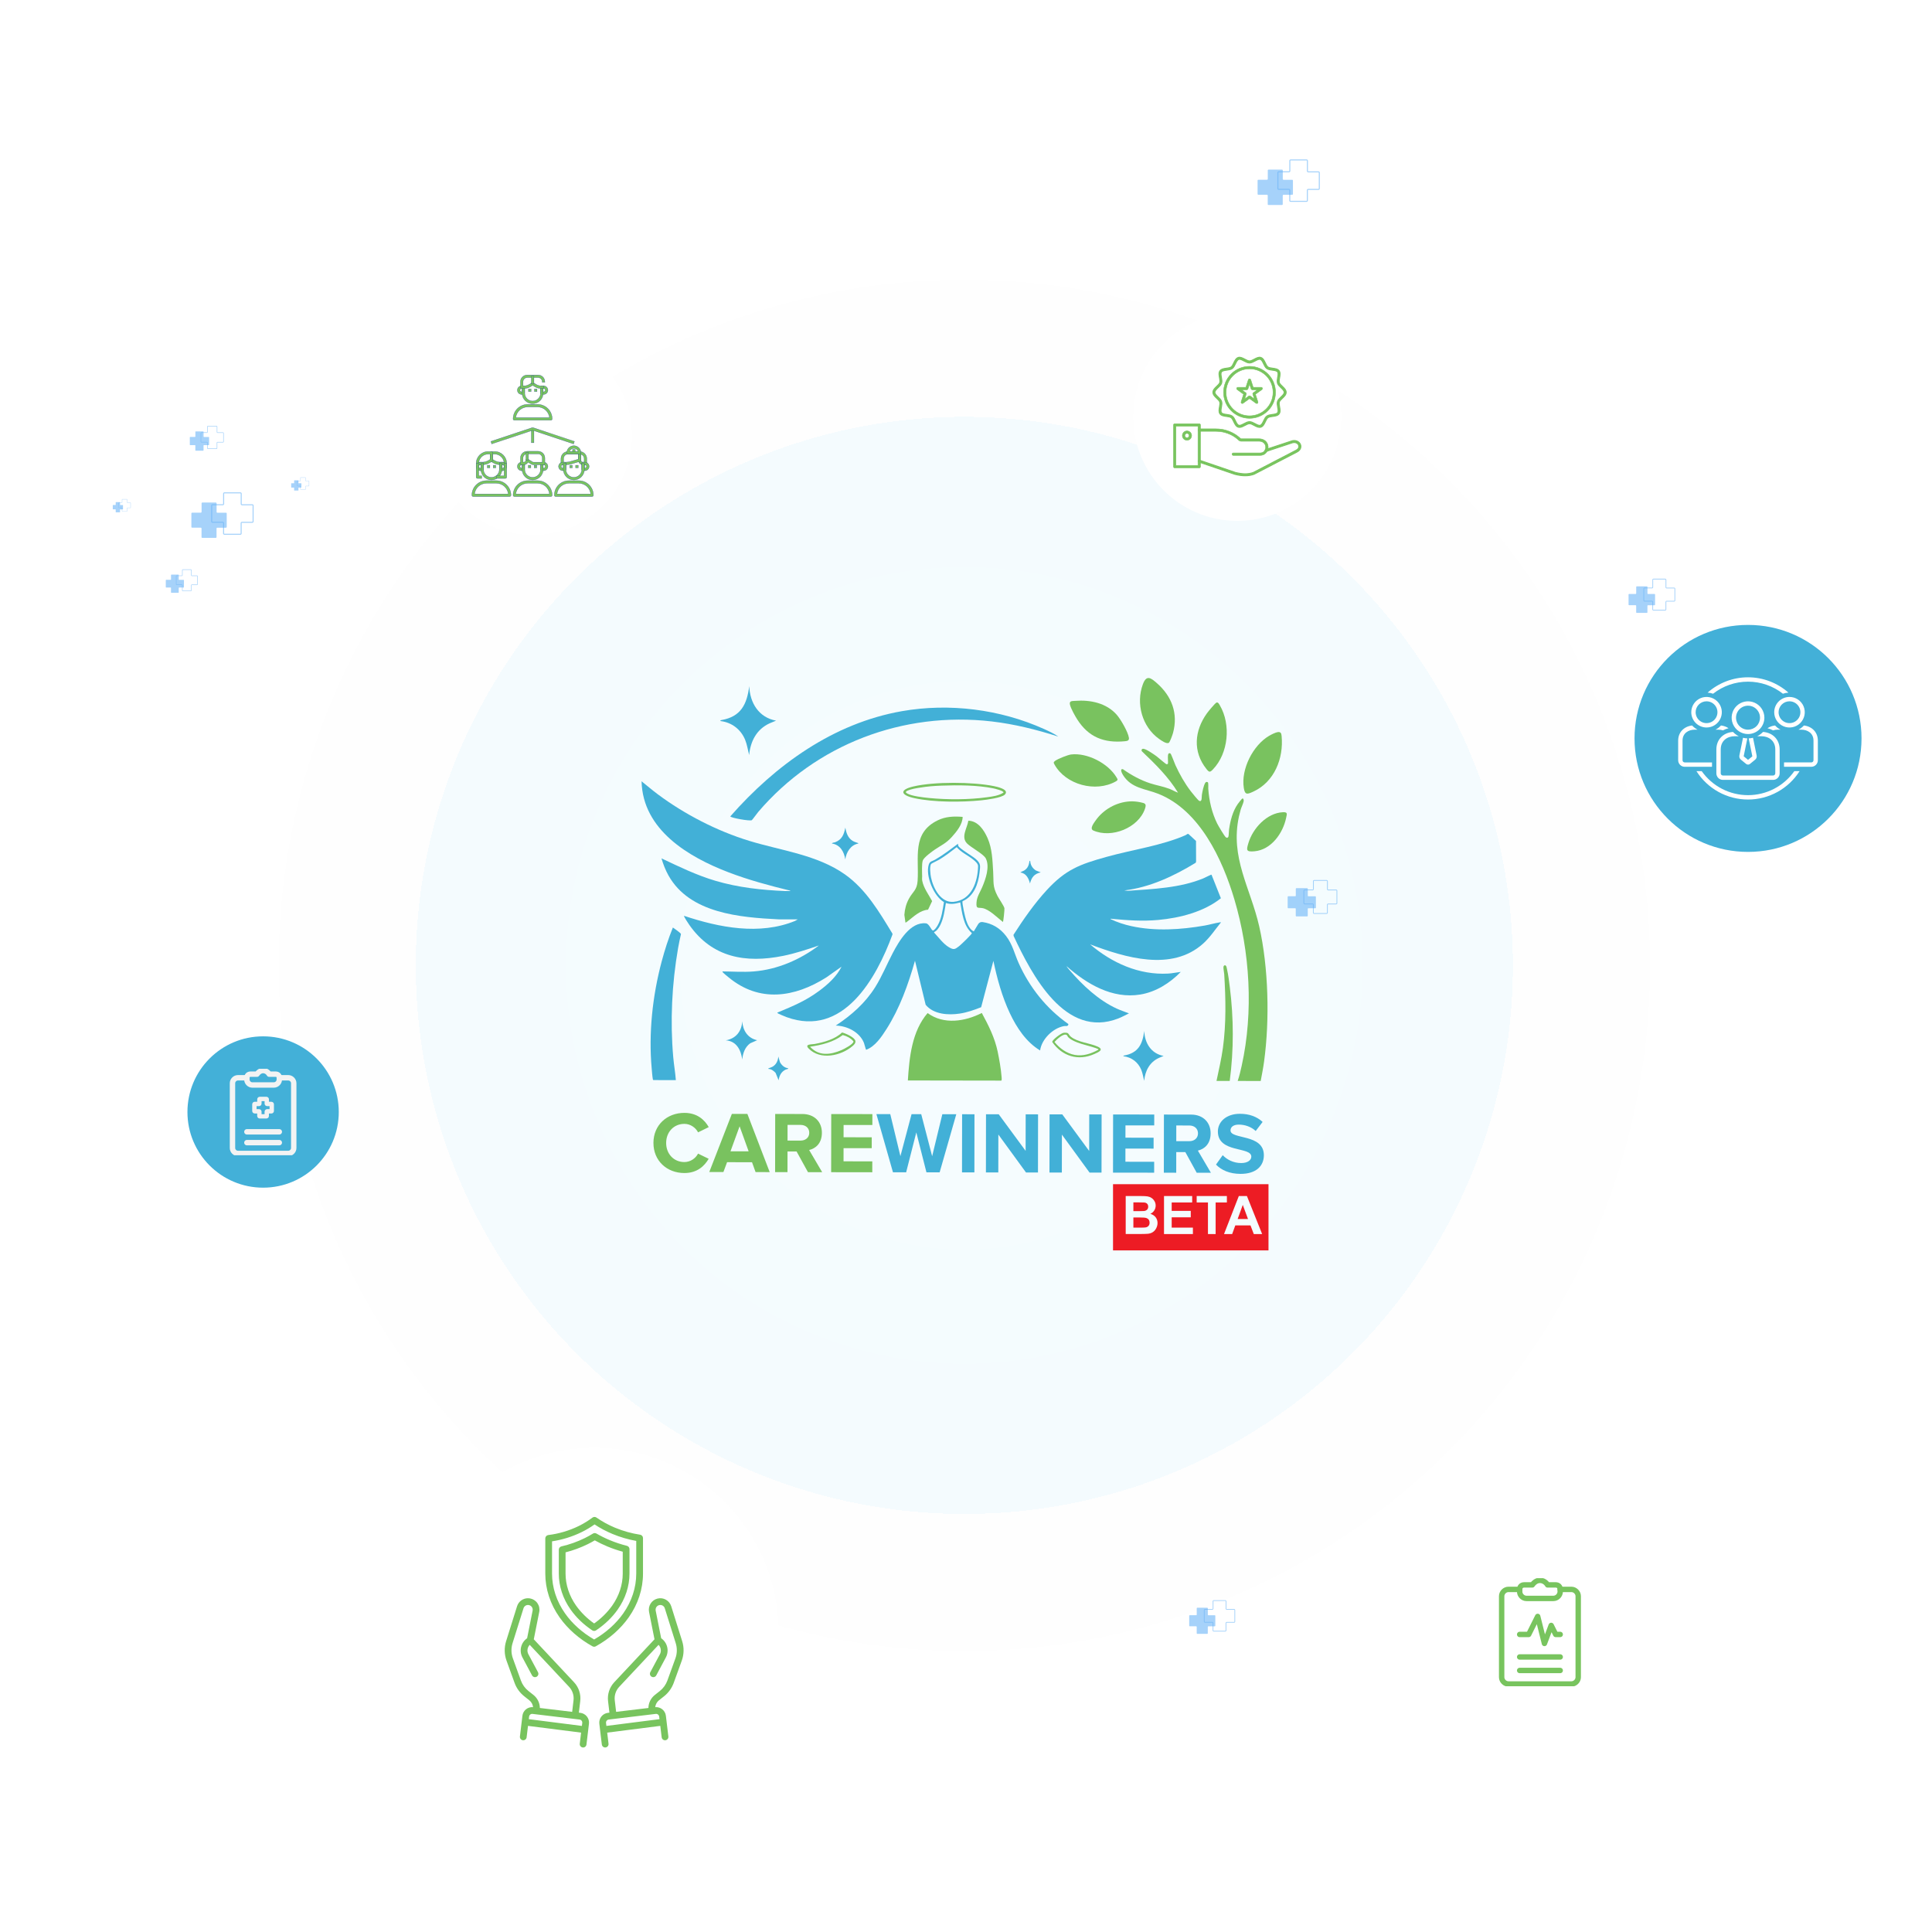 <svg width="530" height="530" viewBox="0 0 530 530" fill="none" xmlns="http://www.w3.org/2000/svg">
<g filter="url(#filter0_d_3567_35720)">
<circle cx="264.544" cy="264.836" r="150.486" fill="url(#paint0_radial_3567_35720)" fill-opacity="0.29" shape-rendering="crispEdges"/>
<circle cx="264.544" cy="264.836" r="169.296" stroke="#FEFEFE" stroke-width="37.621" shape-rendering="crispEdges"/>
</g>
<g filter="url(#filter1_d_3567_35720)">
<circle cx="146.122" cy="119.54" r="27.243" fill="white"/>
</g>
<g clip-path="url(#clip0_3567_35720)">
<path d="M135.723 123.863C137.534 123.863 139.005 125.333 139.005 127.145V127.146C138.998 127.345 138.841 127.502 138.641 127.502H137.341C136.699 127.502 136.067 127.352 135.502 127.06L135.265 126.926L134.628 126.542C134.521 126.478 134.456 126.363 134.456 126.235V124.221C134.456 124.021 134.614 123.863 134.813 123.863H135.723ZM135.164 126.034L135.629 126.312C136.144 126.62 136.736 126.787 137.341 126.787H138.258C138.081 125.541 137.013 124.578 135.717 124.578H135.164V126.034Z" fill="#78C45E" stroke="#203993" stroke-width="0.065"/>
<path d="M137.834 126.787C138.476 126.787 139.003 127.315 139.003 127.957C139.003 128.599 138.476 129.127 137.834 129.127H137.346C137.146 129.127 136.988 128.969 136.988 128.77V127.145C136.988 126.945 137.146 126.787 137.346 126.787H137.834ZM137.703 128.412H137.834C138.082 128.412 138.288 128.205 138.288 127.957C138.288 127.709 138.082 127.502 137.834 127.502H137.703V128.412ZM134.812 123.863C135.011 123.863 135.169 124.021 135.169 124.221V126.235C135.169 126.363 135.104 126.478 134.997 126.542L134.36 126.926C133.731 127.306 133.011 127.502 132.277 127.502H130.978C130.778 127.502 130.62 127.344 130.62 127.145C130.62 125.333 132.09 123.863 133.901 123.863H134.812ZM133.901 124.578C132.605 124.578 131.537 125.541 131.36 126.787H132.277C132.882 126.787 133.474 126.62 133.989 126.312L134.454 126.034V124.578H133.901Z" fill="#78C45E" stroke="#203993" stroke-width="0.065"/>
<path d="M132.277 126.788C132.477 126.788 132.635 126.945 132.635 127.145V128.769C132.635 128.969 132.477 129.126 132.277 129.126H131.79C131.148 129.126 130.62 128.599 130.62 127.958C130.62 127.316 131.148 126.788 131.79 126.788H132.277ZM131.79 127.502C131.542 127.502 131.335 127.709 131.335 127.958C131.335 128.206 131.542 128.412 131.79 128.412H131.92V127.502H131.79Z" fill="#78C45E" stroke="#203993" stroke-width="0.065"/>
<path d="M134.39 127.633V128.348H133.675V127.633H134.39Z" fill="#78C45E" stroke="#203993" stroke-width="0.065"/>
<path d="M136.011 127.633V128.348H135.296V127.633H136.011Z" fill="#78C45E" stroke="#203993" stroke-width="0.065"/>
<path d="M132.635 127.112V128.77C132.635 129.967 133.614 130.946 134.812 130.946C136.009 130.946 136.988 129.967 136.988 128.77V127.112H137.703V128.77C137.703 130.367 136.409 131.661 134.812 131.661C133.214 131.661 131.92 130.367 131.92 128.77V127.112H132.635ZM131.335 127.112V130.523H132.141V131.239H130.978C130.778 131.239 130.62 131.082 130.62 130.882V127.112H131.335Z" fill="#78C45E" stroke="#203993" stroke-width="0.065"/>
<path d="M136.174 131.856C138.375 131.856 140.171 133.652 140.171 135.854C140.171 136.053 140.013 136.211 139.813 136.211H129.806C129.606 136.211 129.448 136.053 129.448 135.854C129.448 133.652 131.243 131.857 133.444 131.856H136.174ZM133.444 132.571C131.758 132.572 130.364 133.853 130.181 135.496H139.432C139.254 133.853 137.861 132.571 136.168 132.571H133.444ZM139.001 127.112V130.882C139.001 131.082 138.843 131.239 138.644 131.239H136.181V130.524H138.286V127.112H139.001ZM159.018 123.863C160.095 123.863 160.968 124.735 160.968 125.812V127.145C160.968 127.344 160.81 127.502 160.61 127.502H159.928C159.227 127.502 158.66 126.936 158.66 126.235V124.221C158.66 124.021 158.818 123.863 159.018 123.863ZM159.375 126.235C159.375 126.542 159.621 126.787 159.928 126.787H160.253V125.812C160.253 125.258 159.88 124.787 159.375 124.628V126.235Z" fill="#78C45E" stroke="#203993" stroke-width="0.065"/>
<path d="M160.449 126.787C161.091 126.787 161.619 127.315 161.619 127.957C161.619 128.599 161.091 129.127 160.449 129.127H159.962C159.762 129.127 159.604 128.969 159.604 128.77V127.145C159.605 126.945 159.762 126.787 159.962 126.787H160.449ZM160.319 128.412H160.449C160.698 128.412 160.904 128.206 160.904 127.957C160.904 127.709 160.698 127.502 160.449 127.502H160.319V128.412ZM159.02 123.863C159.219 123.863 159.377 124.021 159.377 124.221V126.235C159.377 126.393 159.27 126.534 159.119 126.577L159.12 126.578L156.67 127.293C156.206 127.43 155.721 127.502 155.23 127.502H154.243C154.043 127.502 153.886 127.344 153.886 127.145V125.812C153.886 124.735 154.758 123.863 155.835 123.863H159.02ZM155.835 124.578C155.151 124.578 154.601 125.129 154.601 125.812V126.787H155.23C155.65 126.787 156.069 126.73 156.469 126.607L156.47 126.606L158.662 125.964V124.578H155.835Z" fill="#78C45E" stroke="#203993" stroke-width="0.065"/>
<path d="M154.891 126.788C155.09 126.788 155.248 126.945 155.248 127.145V128.769C155.248 128.969 155.09 129.126 154.891 129.126H154.403C153.762 129.126 153.234 128.599 153.233 127.958C153.233 127.316 153.761 126.788 154.403 126.788H154.891ZM154.403 127.502C154.155 127.502 153.948 127.709 153.948 127.958C153.948 128.206 154.155 128.412 154.403 128.412H154.533V127.502H154.403Z" fill="#78C45E" stroke="#203993" stroke-width="0.065"/>
<path d="M157.007 127.633V128.348H156.292V127.633H157.007Z" fill="#78C45E" stroke="#203993" stroke-width="0.065"/>
<path d="M158.628 127.633V128.348H157.913V127.633H158.628Z" fill="#78C45E" stroke="#203993" stroke-width="0.065"/>
<path d="M155.249 127.112V128.77C155.249 129.967 156.229 130.946 157.426 130.946C158.623 130.946 159.602 129.967 159.603 128.77V127.112H160.318V128.77C160.318 130.367 159.023 131.661 157.426 131.661C155.829 131.661 154.534 130.367 154.534 128.77V127.112H155.249Z" fill="#78C45E" stroke="#203993" stroke-width="0.065"/>
<path d="M157.784 123.278V124.253H157.069V123.278H157.784Z" fill="#78C45E" stroke="#203993" stroke-width="0.065"/>
<path d="M158.791 131.857C160.992 131.857 162.788 133.652 162.788 135.853C162.788 136.053 162.631 136.21 162.431 136.21H152.423C152.223 136.21 152.065 136.053 152.065 135.853C152.066 133.652 153.86 131.857 156.062 131.857H158.791ZM156.056 132.572C154.376 132.572 152.983 133.853 152.799 135.496H162.049C161.871 133.853 160.478 132.572 158.785 132.572H156.056ZM157.427 122.271C158.504 122.271 159.376 123.143 159.376 124.22C159.376 124.42 159.218 124.578 159.019 124.578H155.835C155.635 124.578 155.477 124.42 155.477 124.22C155.477 123.143 156.35 122.271 157.427 122.271ZM157.42 122.986C156.86 122.986 156.402 123.358 156.243 123.863H158.604C158.451 123.358 157.981 122.986 157.42 122.986Z" fill="#78C45E" stroke="#203993" stroke-width="0.065"/>
<path d="M147.482 110.929C149.684 110.929 151.479 112.725 151.479 114.926C151.479 115.126 151.322 115.284 151.122 115.284H141.114C140.914 115.284 140.757 115.126 140.757 114.926C140.757 112.725 142.552 110.929 144.753 110.929H147.482ZM144.747 111.645C143.067 111.645 141.674 112.926 141.49 114.569H150.74C150.563 112.926 149.169 111.645 147.477 111.645H144.747ZM143.584 105.861C143.784 105.861 143.941 106.018 143.941 106.218V107.842C143.941 108.042 143.784 108.199 143.584 108.2H143.096C142.454 108.199 141.927 107.672 141.927 107.031C141.927 106.389 142.454 105.861 143.096 105.861H143.584ZM149.14 105.861C149.781 105.861 150.31 106.389 150.31 107.031C150.309 107.672 149.781 108.2 149.14 108.2H148.652C148.453 108.2 148.295 108.042 148.295 107.842V106.218C148.295 106.018 148.453 105.861 148.652 105.861H149.14ZM149.01 107.485H149.14C149.388 107.485 149.595 107.279 149.595 107.031C149.595 106.782 149.388 106.576 149.14 106.576H149.01V107.485ZM143.096 106.576C142.847 106.576 142.642 106.782 142.642 107.031C142.642 107.279 142.848 107.485 143.096 107.485H143.227V106.576H143.096Z" fill="#78C45E" stroke="#203993" stroke-width="0.065"/>
<path d="M145.694 106.706V107.42H144.979V106.706H145.694Z" fill="#78C45E" stroke="#203993" stroke-width="0.065"/>
<path d="M147.319 106.706V107.42H146.604V106.706H147.319Z" fill="#78C45E" stroke="#203993" stroke-width="0.065"/>
<path d="M143.94 106.187V107.844C143.941 109.041 144.92 110.02 146.117 110.021C147.314 110.021 148.294 109.041 148.294 107.844V106.187H149.01V107.844C149.01 109.441 147.714 110.735 146.117 110.735C144.52 110.735 143.226 109.441 143.226 107.844V106.187H143.94Z" fill="#78C45E" stroke="#203993" stroke-width="0.065"/>
<path d="M147.627 102.872C148.639 102.872 149.466 103.699 149.466 104.717V104.886H148.751V104.717C148.751 104.092 148.246 103.586 147.62 103.586H144.611C143.993 103.586 143.487 104.092 143.487 104.717V105.861H143.728C144.248 105.861 144.762 105.713 145.205 105.437L145.933 104.982C146.047 104.91 146.197 104.91 146.312 104.982L147.04 105.437C147.483 105.713 147.991 105.861 148.518 105.861H149.147V106.576H148.511C147.855 106.576 147.212 106.392 146.661 106.044L146.119 105.704L145.577 106.044C145.02 106.392 144.383 106.576 143.728 106.576H143.13C142.93 106.576 142.772 106.418 142.772 106.218V104.717C142.772 103.699 143.599 102.872 144.618 102.872H147.627Z" fill="#78C45E" stroke="#203993" stroke-width="0.065"/>
<path d="M146.476 103.197V105.341H145.761V103.197H146.476Z" fill="#78C45E" stroke="#203993" stroke-width="0.065"/>
<path d="M147.482 131.856C149.684 131.856 151.479 133.652 151.479 135.853C151.479 136.053 151.322 136.21 151.122 136.21H141.114C140.914 136.21 140.757 136.053 140.757 135.853C140.757 133.652 142.552 131.856 144.753 131.856H147.482ZM144.747 132.572C143.067 132.572 141.674 133.853 141.49 135.496H150.74C150.563 133.853 149.169 132.572 147.477 132.572H144.747ZM143.584 126.788C143.784 126.788 143.941 126.945 143.941 127.145V128.769C143.941 128.969 143.784 129.126 143.584 129.126H143.096C142.454 129.126 141.927 128.599 141.927 127.958C141.927 127.316 142.454 126.788 143.096 126.788H143.584ZM149.14 126.788C149.781 126.788 150.31 127.316 150.31 127.958C150.309 128.599 149.781 129.126 149.14 129.126H148.652C148.453 129.126 148.295 128.969 148.295 128.769V127.145C148.295 126.945 148.453 126.788 148.652 126.788H149.14ZM149.01 128.412H149.14C149.388 128.412 149.595 128.206 149.595 127.958C149.595 127.709 149.388 127.502 149.14 127.502H149.01V128.412ZM143.096 127.502C142.847 127.503 142.642 127.709 142.642 127.958C142.642 128.206 142.848 128.411 143.096 128.412H143.227V127.502H143.096Z" fill="#78C45E" stroke="#203993" stroke-width="0.065"/>
<path d="M147.257 127.632V128.347H146.542V127.632H147.257Z" fill="#78C45E" stroke="#203993" stroke-width="0.065"/>
<path d="M145.632 127.632V128.347H144.917V127.632H145.632Z" fill="#78C45E" stroke="#203993" stroke-width="0.065"/>
<path d="M143.94 127.113V128.77C143.941 129.967 144.92 130.947 146.117 130.947C147.314 130.947 148.294 129.967 148.294 128.77V127.113H149.01V128.77C149.01 130.367 147.714 131.662 146.117 131.662C144.52 131.662 143.226 130.367 143.226 128.77V127.113H143.94Z" fill="#78C45E" stroke="#203993" stroke-width="0.065"/>
<path d="M147.627 123.798C148.646 123.798 149.473 124.625 149.473 125.644V127.146C149.466 127.345 149.309 127.502 149.108 127.502H146.386C146.146 127.502 145.912 127.436 145.706 127.309H145.705L144.851 126.774C144.643 127.203 144.202 127.502 143.695 127.502H143.13C142.93 127.502 142.772 127.345 142.772 127.145V125.644C142.772 124.625 143.599 123.798 144.618 123.798H147.627ZM144.611 124.519C143.986 124.519 143.481 125.025 143.48 125.65V126.788H143.688C144.002 126.788 144.261 126.529 144.261 126.215C144.261 126.087 144.332 125.966 144.446 125.902L144.447 125.901C144.504 125.873 144.567 125.858 144.624 125.858C144.69 125.858 144.754 125.88 144.811 125.916L146.078 126.708H146.077C146.17 126.763 146.275 126.794 146.379 126.794H148.751V125.65C148.751 125.025 148.245 124.519 147.62 124.519H144.611Z" fill="#78C45E" stroke="#203993" stroke-width="0.065"/>
<path d="M144.979 124.123V126.268H144.265V124.123H144.979Z" fill="#78C45E" stroke="#203993" stroke-width="0.065"/>
<path d="M146.476 117.624V121.458H145.761V117.624H146.476Z" fill="#78C45E" stroke="#203993" stroke-width="0.065"/>
<path d="M146.006 117.314C146.077 117.293 146.155 117.293 146.231 117.314H146.233L157.541 121.083L157.572 121.094L157.562 121.125L157.354 121.743L157.344 121.773L157.312 121.763L146.118 118.036L134.925 121.763L134.895 121.773L134.884 121.743L134.676 121.125L134.666 121.094L134.696 121.083L146.005 117.314H146.006Z" fill="#78C45E" stroke="#203993" stroke-width="0.065"/>
</g>
<g filter="url(#filter2_d_3567_35720)">
<circle cx="162.989" cy="447.754" r="50.594" fill="white"/>
</g>
<g clip-path="url(#clip1_3567_35720)">
<path d="M159.21 469.878L158.8 469.828L159.173 466.669C159.285 465.731 159.189 464.78 158.894 463.883C158.599 462.986 158.111 462.164 157.464 461.475L146.434 449.704L147.927 442.193C148.009 441.78 148.007 441.354 147.921 440.941C147.835 440.528 147.667 440.137 147.427 439.791C147.187 439.444 146.879 439.15 146.523 438.924C146.166 438.699 145.768 438.548 145.352 438.48C145.183 438.452 145.013 438.439 144.841 438.438C144.172 438.437 143.52 438.649 142.98 439.046C142.441 439.442 142.042 440.001 141.844 440.64L138.838 450.226C138.293 451.969 138.334 453.842 138.953 455.56L141.154 461.641C141.682 463.1 142.607 464.382 143.824 465.344L145.196 466.429C145.486 466.66 145.727 466.946 145.906 467.271C146.084 467.596 146.196 467.954 146.235 468.323C145.536 468.259 144.84 468.469 144.294 468.91C143.748 469.35 143.396 469.986 143.311 470.683L143.117 472.299L143.117 472.3V472.301L142.628 476.369C142.6 476.613 142.67 476.857 142.822 477.049C142.973 477.242 143.195 477.366 143.438 477.395C143.682 477.424 143.926 477.356 144.119 477.205C144.312 477.054 144.438 476.833 144.468 476.59L144.844 473.454L159.409 475.306L159.046 478.339C159.029 478.46 159.038 478.584 159.07 478.702C159.102 478.821 159.157 478.931 159.232 479.028C159.307 479.125 159.401 479.206 159.508 479.266C159.614 479.327 159.732 479.365 159.854 479.38C159.975 479.395 160.099 479.385 160.217 479.352C160.334 479.318 160.445 479.262 160.541 479.185C160.636 479.109 160.716 479.014 160.775 478.907C160.835 478.8 160.872 478.682 160.885 478.56L161.357 474.623L161.358 474.62L161.358 474.616L161.567 472.873C161.609 472.522 161.582 472.166 161.486 471.825C161.39 471.484 161.228 471.165 161.009 470.887C160.79 470.609 160.519 470.377 160.21 470.204C159.902 470.03 159.562 469.92 159.21 469.878H159.21ZM144.973 463.891C144.026 463.143 143.307 462.145 142.896 461.01L140.695 454.929C140.213 453.593 140.182 452.136 140.605 450.781L143.612 441.195C143.693 440.933 143.857 440.703 144.078 440.541C144.299 440.378 144.567 440.291 144.841 440.291C144.913 440.291 144.984 440.297 145.054 440.308C145.225 440.337 145.388 440.399 145.534 440.491C145.68 440.584 145.806 440.705 145.905 440.847C146.003 440.989 146.072 441.149 146.107 441.319C146.142 441.488 146.143 441.663 146.109 441.832L144.603 449.415C143.778 449.983 143.192 450.835 142.956 451.808C142.72 452.781 142.851 453.807 143.324 454.69L145.949 459.6C146.065 459.816 146.262 459.978 146.497 460.049C146.614 460.085 146.736 460.097 146.857 460.085C146.978 460.073 147.095 460.037 147.203 459.98C147.31 459.922 147.405 459.845 147.482 459.75C147.559 459.656 147.617 459.548 147.653 459.432C147.688 459.315 147.7 459.193 147.688 459.072C147.676 458.951 147.64 458.833 147.583 458.726L144.958 453.816C144.784 453.495 144.694 453.135 144.694 452.771C144.694 452.193 144.918 451.638 145.319 451.223L156.112 462.742C156.574 463.234 156.923 463.821 157.134 464.462C157.345 465.103 157.413 465.782 157.333 466.452L156.96 469.608L148.102 468.545C148.091 467.857 147.928 467.18 147.624 466.563C147.32 465.945 146.883 465.403 146.345 464.975L144.973 463.891ZM159.728 472.653L159.63 473.466L145.065 471.614L145.15 470.903C145.178 470.682 145.292 470.48 145.468 470.343C145.644 470.205 145.867 470.143 146.089 470.169L147.033 470.283H147.033L158.989 471.717C159.211 471.743 159.414 471.857 159.552 472.032C159.691 472.207 159.754 472.431 159.728 472.653ZM172.468 443.695C175.036 440.055 176.392 435.898 176.392 431.672V421.931C176.392 421.71 176.313 421.496 176.169 421.328C176.025 421.16 175.826 421.049 175.607 421.015C173.246 420.654 170.938 420.01 168.732 419.095C166.931 418.349 165.215 417.412 163.614 416.3C163.454 416.188 163.263 416.129 163.067 416.133C162.872 416.136 162.683 416.202 162.527 416.319C161.353 417.2 160.1 417.969 158.783 418.618C156.145 419.907 153.311 420.749 150.397 421.107C150.173 421.136 149.968 421.245 149.819 421.414C149.67 421.584 149.588 421.801 149.588 422.026V431.672C149.588 435.898 150.945 440.055 153.513 443.695C155.737 446.848 158.859 449.593 162.542 451.632C162.679 451.708 162.833 451.748 162.99 451.748C163.147 451.748 163.302 451.708 163.439 451.632C167.122 449.593 170.244 446.848 172.468 443.695ZM162.99 449.757C159.746 447.882 157 445.425 155.027 442.627C152.681 439.301 151.441 435.513 151.441 431.672V422.831C154.276 422.401 157.029 421.541 159.604 420.279C160.824 419.677 161.994 418.98 163.103 418.193C164.656 419.218 166.302 420.093 168.021 420.806C170.118 421.676 172.304 422.316 174.54 422.716V431.672C174.54 435.513 173.3 439.301 170.954 442.627C168.98 445.425 166.234 447.882 162.99 449.757ZM172.687 424.96C172.687 424.754 172.618 424.553 172.491 424.39C172.363 424.227 172.185 424.112 171.985 424.062C170.39 423.663 168.827 423.147 167.309 422.516C166.039 421.988 164.806 421.378 163.616 420.69C163.471 420.606 163.306 420.563 163.139 420.565C162.972 420.567 162.809 420.614 162.666 420.702C161.938 421.149 161.191 421.562 160.425 421.94C158.382 422.945 156.23 423.71 154.011 424.22C153.807 424.268 153.625 424.383 153.495 424.546C153.365 424.71 153.294 424.914 153.294 425.123V431.672C153.294 435.129 154.417 438.547 156.541 441.559C158.07 443.726 160.066 445.643 162.475 447.255C162.628 447.357 162.807 447.411 162.99 447.411C163.174 447.411 163.353 447.357 163.506 447.255C165.915 445.643 167.911 443.726 169.44 441.559C171.564 438.547 172.687 435.129 172.687 431.672V424.96ZM170.834 431.672C170.834 434.744 169.829 437.793 167.926 440.491C166.566 442.379 164.897 444.025 162.99 445.36C161.084 444.025 159.415 442.379 158.055 440.49C156.152 437.793 155.147 434.744 155.147 431.672V425.851C157.252 425.315 159.296 424.561 161.246 423.601C161.898 423.279 162.538 422.933 163.164 422.564C164.276 423.183 165.422 423.738 166.597 424.227C167.977 424.8 169.392 425.284 170.834 425.676V431.672ZM187.143 450.227L184.137 440.64C183.896 439.872 183.37 439.226 182.667 438.835C181.965 438.443 181.139 438.336 180.359 438.535C179.58 438.734 178.907 439.224 178.478 439.905C178.049 440.586 177.897 441.405 178.054 442.194L179.546 449.704L168.516 461.475C167.87 462.164 167.382 462.986 167.087 463.883C166.791 464.78 166.696 465.731 166.807 466.669L167.181 469.828L166.771 469.878C166.419 469.92 166.079 470.03 165.771 470.204C165.462 470.377 165.191 470.609 164.972 470.887C164.753 471.165 164.591 471.484 164.495 471.825C164.399 472.166 164.372 472.522 164.414 472.873L164.623 474.616L164.623 474.62L164.623 474.623L165.096 478.56C165.11 478.681 165.148 478.798 165.207 478.904C165.267 479.011 165.347 479.104 165.443 479.18C165.538 479.255 165.648 479.311 165.765 479.344C165.883 479.377 166.005 479.386 166.126 479.372C166.247 479.357 166.364 479.319 166.47 479.259C166.577 479.199 166.67 479.119 166.745 479.023C166.82 478.927 166.876 478.817 166.908 478.7C166.941 478.583 166.95 478.46 166.935 478.339L166.572 475.306L181.137 473.454L181.513 476.59C181.543 476.833 181.669 477.054 181.861 477.205C182.054 477.356 182.299 477.424 182.542 477.395C182.786 477.366 183.007 477.242 183.159 477.049C183.311 476.857 183.38 476.613 183.352 476.369L182.864 472.301V472.3L182.864 472.299L182.67 470.683C182.585 469.986 182.232 469.351 181.686 468.91C181.14 468.47 180.444 468.259 179.746 468.323C179.785 467.954 179.896 467.596 180.075 467.271C180.253 466.946 180.495 466.66 180.785 466.429L182.158 465.344C183.374 464.382 184.299 463.099 184.827 461.641L187.028 455.56C187.647 453.843 187.688 451.969 187.143 450.227ZM179.892 470.169C180.114 470.143 180.337 470.205 180.513 470.343C180.689 470.48 180.803 470.682 180.831 470.903L180.916 471.614L166.351 473.466L166.253 472.653C166.227 472.431 166.29 472.207 166.429 472.032C166.567 471.857 166.769 471.743 166.991 471.717L178.947 470.283H178.948L179.892 470.169ZM185.286 454.929L183.085 461.01C182.674 462.145 181.955 463.142 181.008 463.891L179.636 464.975C179.097 465.403 178.66 465.946 178.357 466.563C178.053 467.18 177.89 467.857 177.879 468.545L169.02 469.608L168.647 466.452C168.568 465.782 168.636 465.103 168.847 464.462C169.058 463.821 169.407 463.234 169.868 462.742L180.662 451.223C181.063 451.638 181.287 452.193 181.286 452.771C181.287 453.136 181.196 453.495 181.023 453.816L178.398 458.726C178.34 458.833 178.305 458.951 178.293 459.072C178.281 459.193 178.293 459.315 178.328 459.432C178.364 459.548 178.422 459.656 178.499 459.75C178.576 459.845 178.671 459.922 178.778 459.98C178.885 460.037 179.003 460.073 179.124 460.085C179.245 460.097 179.367 460.085 179.484 460.049C179.6 460.014 179.709 459.956 179.803 459.879C179.897 459.802 179.975 459.707 180.032 459.6L182.656 454.69C183.129 453.808 183.261 452.782 183.025 451.809C182.789 450.835 182.203 449.983 181.378 449.415L179.872 441.833C179.838 441.664 179.839 441.489 179.874 441.32C179.909 441.151 179.977 440.99 180.075 440.848C180.173 440.706 180.299 440.585 180.445 440.493C180.591 440.4 180.754 440.338 180.924 440.309C180.995 440.297 181.067 440.291 181.139 440.291C181.414 440.29 181.682 440.378 181.903 440.54C182.124 440.703 182.288 440.932 182.369 441.195L185.376 450.782C185.799 452.137 185.767 453.594 185.286 454.929Z" fill="#78C45E"/>
</g>
<g filter="url(#filter3_d_3567_35720)">
<circle cx="479.53" cy="202.566" r="31.135" fill="#43B0D8"/>
</g>
<g clip-path="url(#clip2_3567_35720)">
<g clip-path="url(#clip3_3567_35720)">
<path d="M468.152 199.572C468.981 199.572 469.791 199.327 470.481 198.866C471.17 198.406 471.707 197.751 472.024 196.985C472.342 196.219 472.425 195.377 472.263 194.564C472.101 193.751 471.702 193.004 471.116 192.418C470.53 191.832 469.783 191.432 468.97 191.271C468.157 191.109 467.315 191.192 466.549 191.509C465.783 191.826 465.128 192.363 464.668 193.052C464.207 193.741 463.961 194.552 463.961 195.381C463.962 196.492 464.404 197.557 465.19 198.343C465.976 199.129 467.041 199.571 468.152 199.572ZM468.152 192.387C468.744 192.387 469.323 192.563 469.815 192.892C470.308 193.221 470.692 193.689 470.918 194.236C471.145 194.783 471.204 195.385 471.088 195.965C470.973 196.546 470.688 197.08 470.269 197.498C469.85 197.917 469.317 198.202 468.736 198.317C468.155 198.433 467.553 198.374 467.006 198.147C466.459 197.92 465.992 197.536 465.663 197.044C465.334 196.552 465.158 195.973 465.158 195.381C465.159 194.587 465.475 193.826 466.036 193.265C466.598 192.704 467.359 192.388 468.152 192.387ZM486.713 195.381C486.713 196.21 486.959 197.02 487.419 197.709C487.88 198.399 488.534 198.936 489.3 199.253C490.066 199.571 490.909 199.654 491.722 199.492C492.535 199.33 493.282 198.931 493.868 198.345C494.454 197.759 494.854 197.012 495.015 196.199C495.177 195.386 495.094 194.543 494.777 193.777C494.46 193.012 493.923 192.357 493.233 191.896C492.544 191.436 491.734 191.19 490.905 191.19C489.794 191.191 488.728 191.633 487.943 192.419C487.157 193.204 486.715 194.27 486.713 195.381ZM490.905 192.387C491.497 192.387 492.076 192.563 492.568 192.892C493.06 193.221 493.444 193.689 493.671 194.236C493.897 194.783 493.956 195.385 493.841 195.965C493.725 196.546 493.44 197.08 493.021 197.498C492.603 197.917 492.069 198.202 491.488 198.317C490.908 198.433 490.306 198.374 489.759 198.147C489.212 197.92 488.744 197.536 488.415 197.044C488.086 196.552 487.911 195.973 487.911 195.381C487.912 194.587 488.228 193.826 488.789 193.265C489.35 192.704 490.111 192.388 490.905 192.387ZM486.942 199.02C486.199 199.102 485.487 199.36 484.865 199.773C485.399 199.9 485.913 200.097 486.394 200.359C486.797 200.233 487.217 200.17 487.638 200.171H488.447C487.881 199.879 487.372 199.489 486.942 199.02ZM494.867 199.02C494.438 199.489 493.928 199.879 493.363 200.171H494.171C495.823 200.171 497.491 201.1 497.491 203.176V208.554C497.491 208.712 497.428 208.865 497.315 208.977C497.203 209.089 497.051 209.152 496.892 209.152H489.408V210.35H496.892C497.368 210.349 497.825 210.16 498.162 209.823C498.498 209.486 498.688 209.03 498.688 208.554V203.176C498.688 200.925 497.148 199.296 494.867 199.02ZM478.156 202.392L477.161 207.249C477.114 207.48 477.138 207.719 477.228 207.936C477.318 208.153 477.471 208.339 477.668 208.469L479.036 209.587C479.186 209.695 479.367 209.753 479.552 209.752C479.733 209.754 479.908 209.692 480.048 209.577L481.404 208.468C481.599 208.337 481.75 208.149 481.837 207.93C481.923 207.711 481.941 207.471 481.889 207.242L480.9 202.392C480.51 202.489 480.112 202.544 479.711 202.557L480.717 207.487L479.535 208.449L478.401 207.521L478.339 207.466L479.345 202.557C478.944 202.544 478.546 202.489 478.156 202.392Z" fill="white"/>
<path d="M472.64 213.942H486.411C486.887 213.942 487.344 213.752 487.681 213.415C488.018 213.079 488.207 212.622 488.207 212.146V205.608C488.207 202.905 486.353 200.98 483.645 200.789C483.186 201.272 482.647 201.67 482.051 201.967H483.2C485.096 201.967 487.01 203.093 487.01 205.608V212.146C487.01 212.305 486.947 212.457 486.834 212.569C486.722 212.681 486.57 212.745 486.411 212.745H472.64C472.481 212.745 472.329 212.681 472.217 212.569C472.105 212.457 472.041 212.305 472.041 212.146V205.608C472.041 203.093 473.955 201.967 475.851 201.967H477.001C476.404 201.67 475.865 201.271 475.406 200.789C472.698 200.98 470.844 202.905 470.844 205.608V212.146C470.844 212.622 471.034 213.079 471.37 213.415C471.707 213.752 472.164 213.942 472.64 213.942Z" fill="white"/>
<path d="M484.018 196.878C484.018 195.99 483.754 195.122 483.261 194.384C482.767 193.645 482.066 193.07 481.245 192.73C480.425 192.39 479.522 192.301 478.651 192.474C477.78 192.648 476.98 193.075 476.352 193.703C475.724 194.332 475.296 195.132 475.123 196.003C474.95 196.874 475.039 197.777 475.378 198.597C475.718 199.418 476.294 200.119 477.032 200.613C477.771 201.106 478.639 201.369 479.527 201.369C480.718 201.368 481.859 200.895 482.701 200.053C483.543 199.211 484.017 198.069 484.018 196.878ZM479.527 200.172C478.876 200.172 478.239 199.979 477.698 199.617C477.156 199.255 476.734 198.741 476.485 198.139C476.235 197.537 476.17 196.875 476.297 196.236C476.424 195.598 476.738 195.011 477.198 194.55C477.659 194.09 478.246 193.776 478.885 193.649C479.523 193.522 480.185 193.587 480.787 193.836C481.389 194.085 481.903 194.507 482.265 195.049C482.627 195.59 482.82 196.227 482.82 196.878C482.819 197.752 482.472 198.589 481.855 199.206C481.237 199.823 480.4 200.171 479.527 200.172ZM469.648 209.153H462.163C462.005 209.153 461.852 209.09 461.74 208.978C461.628 208.865 461.565 208.713 461.565 208.554V203.176C461.565 201.101 463.232 200.172 464.885 200.172H465.693C465.128 199.88 464.618 199.49 464.188 199.02C461.907 199.297 460.367 200.926 460.367 203.176V208.554C460.368 209.031 460.557 209.487 460.894 209.824C461.231 210.161 461.687 210.35 462.163 210.351H469.648V209.153ZM472.661 200.36C473.144 200.097 473.66 199.9 474.194 199.773C473.571 199.359 472.859 199.101 472.116 199.018C471.685 199.489 471.175 199.879 470.608 200.172H471.417C471.839 200.171 472.258 200.234 472.661 200.36ZM479.527 186.999C483.001 186.997 486.374 188.162 489.105 190.308C489.592 190.136 490.1 190.035 490.615 190.008C487.557 187.298 483.613 185.802 479.527 185.802C475.441 185.802 471.497 187.298 468.439 190.008C468.954 190.035 469.463 190.136 469.949 190.308C472.68 188.162 476.054 186.997 479.527 186.999ZM479.527 218.134C477.037 218.133 474.584 217.535 472.373 216.389C470.162 215.243 468.259 213.583 466.824 211.548H465.382C466.892 213.933 468.981 215.897 471.454 217.257C473.927 218.618 476.704 219.332 479.527 219.332C482.35 219.332 485.127 218.618 487.6 217.257C490.073 215.897 492.162 213.933 493.673 211.548H492.231C490.795 213.583 488.892 215.243 486.681 216.389C484.471 217.535 482.017 218.133 479.527 218.134Z" fill="white"/>
</g>
</g>
<g filter="url(#filter4_d_3567_35720)">
<circle cx="339.419" cy="114.35" r="28.54" fill="white"/>
</g>
<g clip-path="url(#clip4_3567_35720)">
<path d="M328.981 116.249C329.166 116.249 329.316 116.399 329.316 116.584V128.009L329.312 128.078C329.286 128.235 329.149 128.352 328.987 128.352H322.255C322.069 128.351 321.92 128.2 321.92 128.011V116.584C321.92 116.4 322.07 116.249 322.255 116.249H328.981ZM322.59 127.676H328.646V116.919H322.59V127.676Z" fill="#78C45E" stroke="#78C45E" stroke-width="0.136"/>
<path d="M333.541 117.648C334.116 117.648 334.649 117.688 335.155 117.769L335.653 117.862L335.988 117.943C337.539 118.342 338.9 119.047 340.041 120.051L340.282 120.271L340.283 120.272C340.351 120.34 340.442 120.372 340.535 120.372H345.404C345.764 120.372 346.083 120.422 346.364 120.528C347.632 120.994 348.024 122.17 347.856 123.121V123.122C347.683 124.012 346.952 124.925 345.692 124.925H338.323C338.139 124.925 337.988 124.774 337.988 124.59C337.989 124.405 338.139 124.255 338.323 124.255H345.692C346.625 124.255 347.078 123.582 347.184 122.999C347.297 122.359 347.055 121.59 346.283 121.225L346.121 121.157C345.913 121.079 345.676 121.042 345.394 121.042H340.524C340.262 121.042 340.01 120.943 339.812 120.757C338.64 119.649 337.192 118.897 335.504 118.519C334.899 118.384 334.256 118.318 333.541 118.318H328.993C328.809 118.318 328.658 118.168 328.658 117.983C328.658 117.799 328.809 117.649 328.993 117.648H333.541Z" fill="#78C45E" stroke="#78C45E" stroke-width="0.136"/>
<mask id="path-41-outside-1_3567_35720" maskUnits="userSpaceOnUse" x="327.719" y="97.01" width="30" height="34" fill="black">
<rect fill="white" x="327.719" y="97.01" width="30" height="34"/>
<path d="M341.591 130.521C340.758 130.521 339.848 130.39 338.786 130.129L328.9 126.758C328.759 126.709 328.688 126.556 328.732 126.42C328.781 126.278 328.933 126.208 329.069 126.251L338.933 129.617C340.959 130.107 342.375 130.113 343.808 129.617L355.54 123.522C355.698 123.441 355.818 123.359 355.916 123.277C356.417 122.825 356.373 122.308 356.166 121.97C355.883 121.518 355.191 121.191 354.325 121.534L347.446 123.811C347.305 123.86 347.152 123.784 347.108 123.642C347.059 123.501 347.136 123.348 347.277 123.305L354.146 121.033C355.284 120.576 356.232 121.05 356.629 121.687C357.038 122.335 356.902 123.119 356.281 123.675C356.15 123.795 355.997 123.893 355.796 124.002L344.015 130.107C343.22 130.385 342.446 130.521 341.591 130.521ZM340.039 117.237C339.919 117.237 339.799 117.221 339.679 117.183C339.064 116.981 338.748 116.322 338.443 115.679C338.23 115.238 338.018 114.786 337.735 114.579C337.446 114.367 336.945 114.302 336.455 114.236C335.758 114.144 335.039 114.046 334.663 113.528C334.293 113.016 334.418 112.308 334.543 111.616C334.63 111.132 334.723 110.625 334.608 110.282C334.505 109.955 334.145 109.618 333.797 109.285C333.279 108.795 332.74 108.283 332.74 107.624C332.74 106.965 333.274 106.453 333.797 105.963C334.145 105.631 334.505 105.293 334.608 104.966C334.723 104.618 334.63 104.117 334.543 103.632C334.418 102.946 334.287 102.232 334.663 101.72C335.039 101.203 335.758 101.105 336.455 101.012C336.94 100.947 337.446 100.881 337.735 100.669C338.018 100.462 338.236 100.01 338.443 99.569C338.748 98.931 339.064 98.267 339.679 98.066C340.268 97.875 340.899 98.213 341.509 98.539C341.951 98.779 342.408 99.024 342.784 99.024C343.16 99.024 343.617 98.779 344.058 98.539C344.668 98.213 345.3 97.875 345.888 98.066C346.504 98.267 346.82 98.926 347.125 99.569C347.337 100.01 347.55 100.462 347.833 100.669C348.122 100.881 348.623 100.947 349.113 101.012C349.81 101.105 350.529 101.203 350.905 101.72C351.275 102.232 351.15 102.94 351.025 103.632C350.937 104.117 350.845 104.623 350.959 104.966C351.063 105.293 351.422 105.631 351.771 105.963C352.288 106.453 352.827 106.965 352.827 107.624C352.827 108.283 352.294 108.795 351.771 109.285C351.422 109.618 351.063 109.955 350.959 110.282C350.845 110.631 350.937 111.132 351.025 111.616C351.15 112.303 351.281 113.016 350.905 113.528C350.529 114.046 349.81 114.144 349.113 114.236C348.628 114.302 348.122 114.367 347.833 114.579C347.55 114.786 347.332 115.238 347.125 115.679C346.82 116.317 346.504 116.981 345.888 117.183C345.295 117.373 344.668 117.036 344.058 116.709C343.617 116.469 343.16 116.224 342.784 116.224C342.408 116.224 341.951 116.469 341.509 116.709C341.019 116.97 340.518 117.237 340.039 117.237ZM340.039 98.556C339.973 98.556 339.908 98.567 339.843 98.583C339.445 98.714 339.178 99.269 338.922 99.803C338.683 100.304 338.437 100.816 338.045 101.105C337.648 101.393 337.076 101.47 336.52 101.546C335.932 101.628 335.327 101.704 335.088 102.036C334.854 102.363 334.957 102.956 335.066 103.534C335.164 104.084 335.267 104.656 335.115 105.13C334.968 105.582 334.559 105.974 334.162 106.35C333.726 106.764 333.274 107.194 333.274 107.624C333.274 108.054 333.726 108.485 334.162 108.899C334.559 109.274 334.968 109.661 335.115 110.119C335.267 110.592 335.164 111.164 335.066 111.714C334.962 112.292 334.854 112.891 335.088 113.212C335.327 113.544 335.932 113.626 336.52 113.702C337.076 113.779 337.642 113.855 338.045 114.144C338.437 114.427 338.683 114.944 338.922 115.445C339.178 115.984 339.445 116.54 339.843 116.665C340.218 116.785 340.741 116.502 341.253 116.23C341.754 115.963 342.272 115.679 342.784 115.679C343.296 115.679 343.813 115.957 344.314 116.23C344.826 116.502 345.349 116.791 345.725 116.665C346.123 116.535 346.39 115.979 346.646 115.445C346.885 114.944 347.13 114.432 347.522 114.144C347.92 113.855 348.492 113.779 349.047 113.702C349.636 113.621 350.24 113.544 350.48 113.212C350.714 112.885 350.611 112.292 350.502 111.714C350.404 111.164 350.3 110.592 350.453 110.119C350.6 109.667 351.008 109.274 351.406 108.899C351.842 108.485 352.294 108.054 352.294 107.624C352.294 107.194 351.842 106.764 351.406 106.35C351.008 105.974 350.6 105.587 350.453 105.13C350.3 104.656 350.404 104.084 350.502 103.534C350.605 102.956 350.714 102.363 350.48 102.036C350.24 101.704 349.636 101.622 349.047 101.546C348.497 101.47 347.925 101.393 347.522 101.105C347.13 100.821 346.885 100.304 346.646 99.803C346.39 99.264 346.123 98.708 345.725 98.583C345.349 98.463 344.826 98.746 344.314 99.019C343.813 99.286 343.296 99.569 342.784 99.569C342.272 99.569 341.754 99.291 341.253 99.019C340.829 98.79 340.387 98.556 340.039 98.556Z"/>
</mask>
<path d="M341.591 130.521C340.758 130.521 339.848 130.39 338.786 130.129L328.9 126.758C328.759 126.709 328.688 126.556 328.732 126.42C328.781 126.278 328.933 126.208 329.069 126.251L338.933 129.617C340.959 130.107 342.375 130.113 343.808 129.617L355.54 123.522C355.698 123.441 355.818 123.359 355.916 123.277C356.417 122.825 356.373 122.308 356.166 121.97C355.883 121.518 355.191 121.191 354.325 121.534L347.446 123.811C347.305 123.86 347.152 123.784 347.108 123.642C347.059 123.501 347.136 123.348 347.277 123.305L354.146 121.033C355.284 120.576 356.232 121.05 356.629 121.687C357.038 122.335 356.902 123.119 356.281 123.675C356.15 123.795 355.997 123.893 355.796 124.002L344.015 130.107C343.22 130.385 342.446 130.521 341.591 130.521ZM340.039 117.237C339.919 117.237 339.799 117.221 339.679 117.183C339.064 116.981 338.748 116.322 338.443 115.679C338.23 115.238 338.018 114.786 337.735 114.579C337.446 114.367 336.945 114.302 336.455 114.236C335.758 114.144 335.039 114.046 334.663 113.528C334.293 113.016 334.418 112.308 334.543 111.616C334.63 111.132 334.723 110.625 334.608 110.282C334.505 109.955 334.145 109.618 333.797 109.285C333.279 108.795 332.74 108.283 332.74 107.624C332.74 106.965 333.274 106.453 333.797 105.963C334.145 105.631 334.505 105.293 334.608 104.966C334.723 104.618 334.63 104.117 334.543 103.632C334.418 102.946 334.287 102.232 334.663 101.72C335.039 101.203 335.758 101.105 336.455 101.012C336.94 100.947 337.446 100.881 337.735 100.669C338.018 100.462 338.236 100.01 338.443 99.569C338.748 98.931 339.064 98.267 339.679 98.066C340.268 97.875 340.899 98.213 341.509 98.539C341.951 98.779 342.408 99.024 342.784 99.024C343.16 99.024 343.617 98.779 344.058 98.539C344.668 98.213 345.3 97.875 345.888 98.066C346.504 98.267 346.82 98.926 347.125 99.569C347.337 100.01 347.55 100.462 347.833 100.669C348.122 100.881 348.623 100.947 349.113 101.012C349.81 101.105 350.529 101.203 350.905 101.72C351.275 102.232 351.15 102.94 351.025 103.632C350.937 104.117 350.845 104.623 350.959 104.966C351.063 105.293 351.422 105.631 351.771 105.963C352.288 106.453 352.827 106.965 352.827 107.624C352.827 108.283 352.294 108.795 351.771 109.285C351.422 109.618 351.063 109.955 350.959 110.282C350.845 110.631 350.937 111.132 351.025 111.616C351.15 112.303 351.281 113.016 350.905 113.528C350.529 114.046 349.81 114.144 349.113 114.236C348.628 114.302 348.122 114.367 347.833 114.579C347.55 114.786 347.332 115.238 347.125 115.679C346.82 116.317 346.504 116.981 345.888 117.183C345.295 117.373 344.668 117.036 344.058 116.709C343.617 116.469 343.16 116.224 342.784 116.224C342.408 116.224 341.951 116.469 341.509 116.709C341.019 116.97 340.518 117.237 340.039 117.237ZM340.039 98.556C339.973 98.556 339.908 98.567 339.843 98.583C339.445 98.714 339.178 99.269 338.922 99.803C338.683 100.304 338.437 100.816 338.045 101.105C337.648 101.393 337.076 101.47 336.52 101.546C335.932 101.628 335.327 101.704 335.088 102.036C334.854 102.363 334.957 102.956 335.066 103.534C335.164 104.084 335.267 104.656 335.115 105.13C334.968 105.582 334.559 105.974 334.162 106.35C333.726 106.764 333.274 107.194 333.274 107.624C333.274 108.054 333.726 108.485 334.162 108.899C334.559 109.274 334.968 109.661 335.115 110.119C335.267 110.592 335.164 111.164 335.066 111.714C334.962 112.292 334.854 112.891 335.088 113.212C335.327 113.544 335.932 113.626 336.52 113.702C337.076 113.779 337.642 113.855 338.045 114.144C338.437 114.427 338.683 114.944 338.922 115.445C339.178 115.984 339.445 116.54 339.843 116.665C340.218 116.785 340.741 116.502 341.253 116.23C341.754 115.963 342.272 115.679 342.784 115.679C343.296 115.679 343.813 115.957 344.314 116.23C344.826 116.502 345.349 116.791 345.725 116.665C346.123 116.535 346.39 115.979 346.646 115.445C346.885 114.944 347.13 114.432 347.522 114.144C347.92 113.855 348.492 113.779 349.047 113.702C349.636 113.621 350.24 113.544 350.48 113.212C350.714 112.885 350.611 112.292 350.502 111.714C350.404 111.164 350.3 110.592 350.453 110.119C350.6 109.667 351.008 109.274 351.406 108.899C351.842 108.485 352.294 108.054 352.294 107.624C352.294 107.194 351.842 106.764 351.406 106.35C351.008 105.974 350.6 105.587 350.453 105.13C350.3 104.656 350.404 104.084 350.502 103.534C350.605 102.956 350.714 102.363 350.48 102.036C350.24 101.704 349.636 101.622 349.047 101.546C348.497 101.47 347.925 101.393 347.522 101.105C347.13 100.821 346.885 100.304 346.646 99.803C346.39 99.264 346.123 98.708 345.725 98.583C345.349 98.463 344.826 98.746 344.314 99.019C343.813 99.286 343.296 99.569 342.784 99.569C342.272 99.569 341.754 99.291 341.253 99.019C340.829 98.79 340.387 98.556 340.039 98.556Z" fill="#78C45E"/>
<path d="M341.591 130.521C340.758 130.521 339.848 130.39 338.786 130.129L328.9 126.758C328.759 126.709 328.688 126.556 328.732 126.42C328.781 126.278 328.933 126.208 329.069 126.251L338.933 129.617C340.959 130.107 342.375 130.113 343.808 129.617L355.54 123.522C355.698 123.441 355.818 123.359 355.916 123.277C356.417 122.825 356.373 122.308 356.166 121.97C355.883 121.518 355.191 121.191 354.325 121.534L347.446 123.811C347.305 123.86 347.152 123.784 347.108 123.642C347.059 123.501 347.136 123.348 347.277 123.305L354.146 121.033C355.284 120.576 356.232 121.05 356.629 121.687C357.038 122.335 356.902 123.119 356.281 123.675C356.15 123.795 355.997 123.893 355.796 124.002L344.015 130.107C343.22 130.385 342.446 130.521 341.591 130.521ZM340.039 117.237C339.919 117.237 339.799 117.221 339.679 117.183C339.064 116.981 338.748 116.322 338.443 115.679C338.23 115.238 338.018 114.786 337.735 114.579C337.446 114.367 336.945 114.302 336.455 114.236C335.758 114.144 335.039 114.046 334.663 113.528C334.293 113.016 334.418 112.308 334.543 111.616C334.63 111.132 334.723 110.625 334.608 110.282C334.505 109.955 334.145 109.618 333.797 109.285C333.279 108.795 332.74 108.283 332.74 107.624C332.74 106.965 333.274 106.453 333.797 105.963C334.145 105.631 334.505 105.293 334.608 104.966C334.723 104.618 334.63 104.117 334.543 103.632C334.418 102.946 334.287 102.232 334.663 101.72C335.039 101.203 335.758 101.105 336.455 101.012C336.94 100.947 337.446 100.881 337.735 100.669C338.018 100.462 338.236 100.01 338.443 99.569C338.748 98.931 339.064 98.267 339.679 98.066C340.268 97.875 340.899 98.213 341.509 98.539C341.951 98.779 342.408 99.024 342.784 99.024C343.16 99.024 343.617 98.779 344.058 98.539C344.668 98.213 345.3 97.875 345.888 98.066C346.504 98.267 346.82 98.926 347.125 99.569C347.337 100.01 347.55 100.462 347.833 100.669C348.122 100.881 348.623 100.947 349.113 101.012C349.81 101.105 350.529 101.203 350.905 101.72C351.275 102.232 351.15 102.94 351.025 103.632C350.937 104.117 350.845 104.623 350.959 104.966C351.063 105.293 351.422 105.631 351.771 105.963C352.288 106.453 352.827 106.965 352.827 107.624C352.827 108.283 352.294 108.795 351.771 109.285C351.422 109.618 351.063 109.955 350.959 110.282C350.845 110.631 350.937 111.132 351.025 111.616C351.15 112.303 351.281 113.016 350.905 113.528C350.529 114.046 349.81 114.144 349.113 114.236C348.628 114.302 348.122 114.367 347.833 114.579C347.55 114.786 347.332 115.238 347.125 115.679C346.82 116.317 346.504 116.981 345.888 117.183C345.295 117.373 344.668 117.036 344.058 116.709C343.617 116.469 343.16 116.224 342.784 116.224C342.408 116.224 341.951 116.469 341.509 116.709C341.019 116.97 340.518 117.237 340.039 117.237ZM340.039 98.556C339.973 98.556 339.908 98.567 339.843 98.583C339.445 98.714 339.178 99.269 338.922 99.803C338.683 100.304 338.437 100.816 338.045 101.105C337.648 101.393 337.076 101.47 336.52 101.546C335.932 101.628 335.327 101.704 335.088 102.036C334.854 102.363 334.957 102.956 335.066 103.534C335.164 104.084 335.267 104.656 335.115 105.13C334.968 105.582 334.559 105.974 334.162 106.35C333.726 106.764 333.274 107.194 333.274 107.624C333.274 108.054 333.726 108.485 334.162 108.899C334.559 109.274 334.968 109.661 335.115 110.119C335.267 110.592 335.164 111.164 335.066 111.714C334.962 112.292 334.854 112.891 335.088 113.212C335.327 113.544 335.932 113.626 336.52 113.702C337.076 113.779 337.642 113.855 338.045 114.144C338.437 114.427 338.683 114.944 338.922 115.445C339.178 115.984 339.445 116.54 339.843 116.665C340.218 116.785 340.741 116.502 341.253 116.23C341.754 115.963 342.272 115.679 342.784 115.679C343.296 115.679 343.813 115.957 344.314 116.23C344.826 116.502 345.349 116.791 345.725 116.665C346.123 116.535 346.39 115.979 346.646 115.445C346.885 114.944 347.13 114.432 347.522 114.144C347.92 113.855 348.492 113.779 349.047 113.702C349.636 113.621 350.24 113.544 350.48 113.212C350.714 112.885 350.611 112.292 350.502 111.714C350.404 111.164 350.3 110.592 350.453 110.119C350.6 109.667 351.008 109.274 351.406 108.899C351.842 108.485 352.294 108.054 352.294 107.624C352.294 107.194 351.842 106.764 351.406 106.35C351.008 105.974 350.6 105.587 350.453 105.13C350.3 104.656 350.404 104.084 350.502 103.534C350.605 102.956 350.714 102.363 350.48 102.036C350.24 101.704 349.636 101.622 349.047 101.546C348.497 101.47 347.925 101.393 347.522 101.105C347.13 100.821 346.885 100.304 346.646 99.803C346.39 99.264 346.123 98.708 345.725 98.583C345.349 98.463 344.826 98.746 344.314 99.019C343.813 99.286 343.296 99.569 342.784 99.569C342.272 99.569 341.754 99.291 341.253 99.019C340.829 98.79 340.387 98.556 340.039 98.556Z" stroke="#78C45E" stroke-width="0.272" mask="url(#path-41-outside-1_3567_35720)"/>
<path d="M342.785 100.502C346.717 100.502 349.912 103.697 349.912 107.629C349.912 111.561 346.712 114.75 342.785 114.75C338.859 114.75 335.658 111.555 335.658 107.623C335.658 103.691 338.854 100.502 342.785 100.502ZM342.785 101.178C339.228 101.178 336.334 104.072 336.334 107.629C336.334 111.186 339.228 114.08 342.785 114.08C346.342 114.08 349.237 111.186 349.237 107.629C349.237 104.072 346.342 101.178 342.785 101.178Z" fill="#78C45E" stroke="#78C45E" stroke-width="0.136"/>
<path d="M342.782 103.935C342.896 103.935 343.019 103.986 343.082 104.097L343.104 104.149V104.15L343.786 106.249H345.992C346.137 106.249 346.265 106.345 346.312 106.48C346.361 106.62 346.304 106.77 346.191 106.856L346.19 106.857L344.399 108.157L345.082 110.254L345.095 110.307C345.115 110.431 345.06 110.555 344.961 110.63L344.955 110.634L344.954 110.633C344.904 110.665 344.838 110.693 344.762 110.693C344.693 110.693 344.625 110.672 344.565 110.632L344.563 110.631L342.778 109.335L340.994 110.631H340.993C340.877 110.713 340.715 110.713 340.599 110.631C340.481 110.548 340.435 110.392 340.475 110.257L340.476 110.255L341.157 108.156L339.378 106.857V106.856C339.26 106.772 339.215 106.617 339.255 106.483L339.256 106.479C339.303 106.345 339.425 106.249 339.576 106.249H341.782L342.463 104.15C342.51 104.002 342.653 103.935 342.782 103.935ZM342.348 106.686V106.688C342.301 106.822 342.178 106.918 342.027 106.918H340.608L341.751 107.749H341.75C341.868 107.832 341.914 107.988 341.874 108.123V108.125L341.437 109.472L342.581 108.642L342.583 108.64L342.63 108.614C342.678 108.591 342.729 108.58 342.784 108.58C342.852 108.58 342.92 108.6 342.979 108.64L342.982 108.642L344.125 109.472L343.688 108.125V108.124C343.641 107.984 343.698 107.835 343.811 107.75L343.812 107.749L344.954 106.918H343.541C343.397 106.918 343.268 106.823 343.221 106.688V106.686L342.784 105.343L342.348 106.686Z" fill="#78C45E" stroke="#78C45E" stroke-width="0.136"/>
<path d="M325.622 118.22C326.324 118.22 326.894 118.791 326.894 119.493C326.893 120.194 326.324 120.764 325.622 120.764C324.92 120.764 324.35 120.195 324.35 119.493C324.35 118.791 324.92 118.22 325.622 118.22ZM325.622 118.89C325.289 118.89 325.02 119.16 325.02 119.493C325.02 119.825 325.289 120.094 325.622 120.094C325.955 120.094 326.223 119.825 326.224 119.493C326.224 119.16 325.955 118.89 325.622 118.89Z" fill="#78C45E" stroke="#78C45E" stroke-width="0.136"/>
</g>
<g filter="url(#filter5_d_3567_35720)">
<circle cx="422.446" cy="447.754" r="25.946" fill="white"/>
</g>
<g clip-path="url(#clip5_3567_35720)">
<path d="M428.007 436.017H431.096C432.084 436.017 432.949 436.881 432.949 437.87V460.109C432.949 461.098 432.084 461.962 431.096 461.962H413.799C412.81 461.962 411.945 461.098 411.945 460.109V437.87C411.945 436.881 412.81 436.017 413.799 436.017H416.887" stroke="#78C45E" stroke-width="1.483" stroke-linecap="round" stroke-linejoin="round"/>
<path d="M428.006 458.256H416.887M416.887 454.55H428.006M416.887 448.372H419.358L421.829 443.43L423.682 450.843L425.535 445.901L426.771 448.372H428.006M424.547 434.781C423.806 433.546 422.323 433.175 421.211 433.916C420.84 434.164 420.593 434.411 420.346 434.781H418.122C417.381 434.781 416.887 435.276 416.887 436.017V436.635C416.887 437.623 417.752 438.488 418.74 438.488H426.153C427.141 438.488 428.006 437.623 428.006 436.635V436.017C428.006 435.276 427.512 434.781 426.771 434.781H424.547Z" stroke="#78C45E" stroke-width="1.483" stroke-linecap="round" stroke-linejoin="round"/>
</g>
<g filter="url(#filter6_d_3567_35720)">
<circle cx="72.178" cy="305.053" r="20.757" fill="#43B0D8"/>
</g>
<g clip-path="url(#clip6_3567_35720)">
<path d="M76.627 295.664H79.098C79.888 295.664 80.58 296.355 80.58 297.146V314.938C80.58 315.728 79.888 316.42 79.098 316.42H65.26C64.469 316.42 63.777 315.728 63.777 314.938V297.146C63.777 296.355 64.469 295.664 65.26 295.664H67.731" stroke="#F3F3F3" stroke-width="1.483" stroke-linecap="round" stroke-linejoin="round"/>
<path d="M76.622 313.455H67.727M67.727 310.489H76.622M73.855 294.675C73.262 293.686 72.076 293.39 71.186 293.983C70.889 294.181 70.692 294.378 70.494 294.675H68.715C68.122 294.675 67.727 295.07 67.727 295.663V296.158C67.727 296.948 68.418 297.64 69.209 297.64H75.14C75.93 297.64 76.622 296.948 76.622 296.158V295.663C76.622 295.07 76.227 294.675 75.634 294.675H73.855Z" stroke="#F3F3F3" stroke-width="1.483" stroke-linecap="round" stroke-linejoin="round"/>
<path d="M74.551 302.936V304.772C74.551 304.825 74.509 304.867 74.456 304.867H73.272C73.218 304.867 73.176 304.909 73.176 304.962V306.145C73.176 306.198 73.135 306.24 73.081 306.24H71.249C71.195 306.24 71.153 306.198 71.153 306.145V304.956C71.153 304.903 71.112 304.861 71.058 304.861H69.88C69.827 304.861 69.785 304.819 69.785 304.766V302.936C69.785 302.882 69.827 302.841 69.88 302.841H71.064C71.118 302.841 71.159 302.799 71.159 302.746V301.569C71.159 301.516 71.201 301.474 71.255 301.474H73.087C73.141 301.474 73.182 301.516 73.182 301.569V302.752C73.182 302.805 73.224 302.847 73.278 302.847H74.461C74.509 302.847 74.551 302.888 74.551 302.936Z" stroke="#F3F3F3" stroke-width="1.198" stroke-miterlimit="10"/>
</g>
<path d="M69.431 138.685V143.062C69.431 143.19 69.332 143.289 69.204 143.289H66.382C66.254 143.289 66.155 143.388 66.155 143.516V146.335C66.155 146.462 66.056 146.561 65.928 146.561H61.559C61.432 146.561 61.333 146.462 61.333 146.335V143.501C61.333 143.374 61.233 143.275 61.106 143.275H58.297C58.17 143.275 58.07 143.176 58.07 143.048V138.685C58.07 138.557 58.17 138.458 58.297 138.458H61.12C61.247 138.458 61.347 138.359 61.347 138.232V135.427C61.347 135.299 61.446 135.2 61.574 135.2H65.942C66.07 135.2 66.169 135.299 66.169 135.427V138.246C66.169 138.373 66.268 138.472 66.396 138.472H69.219C69.332 138.472 69.431 138.572 69.431 138.685Z" stroke="#67B1F6" stroke-opacity="0.58" stroke-width="0.284" stroke-miterlimit="10"/>
<path d="M62.198 140.835V144.571C62.198 144.68 62.114 144.765 62.005 144.765H59.595C59.486 144.765 59.401 144.849 59.401 144.958V147.365C59.401 147.474 59.317 147.558 59.208 147.558H55.478C55.37 147.558 55.285 147.474 55.285 147.365V144.946C55.285 144.837 55.2 144.753 55.091 144.753H52.694C52.585 144.753 52.5 144.668 52.5 144.559V140.835C52.5 140.726 52.585 140.641 52.694 140.641H55.103C55.212 140.641 55.297 140.557 55.297 140.448V138.053C55.297 137.945 55.382 137.86 55.491 137.86H59.22C59.329 137.86 59.414 137.945 59.414 138.053V140.46C59.414 140.569 59.498 140.653 59.607 140.653H62.017C62.114 140.653 62.198 140.738 62.198 140.835Z" fill="#67B1F6" fill-opacity="0.58"/>
<path d="M361.92 47.357V51.735C361.92 51.862 361.82 51.961 361.693 51.961H358.87C358.742 51.961 358.643 52.06 358.643 52.188V55.007C358.643 55.134 358.544 55.233 358.416 55.233H354.048C353.92 55.233 353.821 55.134 353.821 55.007V52.174C353.821 52.046 353.722 51.947 353.594 51.947H350.786C350.658 51.947 350.559 51.848 350.559 51.72V47.357C350.559 47.23 350.658 47.131 350.786 47.131H353.608C353.736 47.131 353.835 47.032 353.835 46.904V44.099C353.835 43.972 353.934 43.873 354.062 43.873H358.43C358.558 43.873 358.657 43.972 358.657 44.099V46.918C358.657 47.046 358.757 47.145 358.884 47.145H361.707C361.82 47.145 361.92 47.244 361.92 47.357Z" stroke="#67B1F6" stroke-opacity="0.58" stroke-width="0.284" stroke-miterlimit="10"/>
<path d="M354.687 49.507V53.244C354.687 53.352 354.602 53.437 354.493 53.437H352.083C351.975 53.437 351.89 53.522 351.89 53.631V56.037C351.89 56.146 351.805 56.231 351.696 56.231H347.967C347.858 56.231 347.773 56.146 347.773 56.037V53.619C347.773 53.51 347.688 53.425 347.579 53.425H345.182C345.073 53.425 344.988 53.34 344.988 53.232V49.507C344.988 49.398 345.073 49.314 345.182 49.314H347.591C347.7 49.314 347.785 49.229 347.785 49.12V46.726C347.785 46.617 347.87 46.532 347.979 46.532H351.708C351.817 46.532 351.902 46.617 351.902 46.726V49.132C351.902 49.241 351.987 49.326 352.096 49.326H354.505C354.602 49.326 354.687 49.41 354.687 49.507Z" fill="#67B1F6" fill-opacity="0.58"/>
<path d="M459.458 161.472V164.755C459.458 164.851 459.384 164.925 459.288 164.925H457.171C457.075 164.925 457.001 165 457.001 165.095V167.21C457.001 167.305 456.926 167.38 456.831 167.38H453.554C453.459 167.38 453.384 167.305 453.384 167.21V165.085C453.384 164.989 453.31 164.915 453.214 164.915H451.108C451.012 164.915 450.938 164.84 450.938 164.745V161.472C450.938 161.377 451.012 161.302 451.108 161.302H453.225C453.32 161.302 453.395 161.228 453.395 161.132V159.029C453.395 158.933 453.469 158.859 453.565 158.859H456.841C456.937 158.859 457.012 158.933 457.012 159.029V161.143C457.012 161.239 457.086 161.313 457.182 161.313H459.299C459.384 161.313 459.458 161.387 459.458 161.472Z" stroke="#67B1F6" stroke-opacity="0.58" stroke-width="0.213" stroke-miterlimit="10"/>
<path d="M454.032 163.085V165.888C454.032 165.969 453.968 166.033 453.886 166.033H452.079C451.997 166.033 451.934 166.096 451.934 166.178V167.983C451.934 168.064 451.87 168.128 451.789 168.128H448.992C448.91 168.128 448.846 168.064 448.846 167.983V166.169C448.846 166.087 448.783 166.024 448.701 166.024H446.903C446.821 166.024 446.758 165.96 446.758 165.879V163.085C446.758 163.003 446.821 162.94 446.903 162.94H448.71C448.792 162.94 448.855 162.877 448.855 162.795V160.999C448.855 160.917 448.919 160.854 449.001 160.854H451.798C451.879 160.854 451.943 160.917 451.943 160.999V162.804C451.943 162.886 452.007 162.949 452.088 162.949H453.895C453.968 162.949 454.032 163.013 454.032 163.085Z" fill="#67B1F6" fill-opacity="0.58"/>
<path d="M366.748 244.31V247.802C366.748 247.903 366.668 247.983 366.566 247.983H364.315C364.213 247.983 364.134 248.062 364.134 248.163V250.412C364.134 250.514 364.054 250.593 363.953 250.593H360.467C360.365 250.593 360.286 250.514 360.286 250.412V248.152C360.286 248.05 360.207 247.971 360.105 247.971H357.865C357.763 247.971 357.684 247.892 357.684 247.79V244.31C357.684 244.208 357.763 244.129 357.865 244.129H360.116C360.218 244.129 360.298 244.05 360.298 243.948V241.71C360.298 241.608 360.377 241.529 360.479 241.529H363.964C364.066 241.529 364.145 241.608 364.145 241.71V243.959C364.145 244.061 364.224 244.14 364.326 244.14H366.578C366.668 244.14 366.748 244.219 366.748 244.31Z" stroke="#67B1F6" stroke-opacity="0.58" stroke-width="0.227" stroke-miterlimit="10"/>
<path d="M360.98 246.024V249.005C360.98 249.092 360.912 249.16 360.825 249.16H358.903C358.816 249.16 358.748 249.227 358.748 249.314V251.234C358.748 251.321 358.681 251.388 358.594 251.388H355.619C355.532 251.388 355.464 251.321 355.464 251.234V249.304C355.464 249.218 355.396 249.15 355.309 249.15H353.397C353.31 249.15 353.242 249.083 353.242 248.996V246.024C353.242 245.937 353.31 245.87 353.397 245.87H355.319C355.406 245.87 355.474 245.802 355.474 245.716V243.805C355.474 243.718 355.541 243.651 355.628 243.651H358.603C358.69 243.651 358.758 243.718 358.758 243.805V245.725C358.758 245.812 358.826 245.88 358.913 245.88H360.835C360.912 245.88 360.98 245.947 360.98 246.024Z" fill="#67B1F6" fill-opacity="0.58"/>
<path d="M338.74 441.653V444.885C338.74 444.979 338.667 445.052 338.573 445.052H336.489C336.394 445.052 336.321 445.125 336.321 445.22V447.301C336.321 447.395 336.248 447.468 336.154 447.468H332.928C332.834 447.468 332.76 447.395 332.76 447.301V445.209C332.76 445.115 332.687 445.042 332.593 445.042H330.519C330.425 445.042 330.352 444.968 330.352 444.874V441.653C330.352 441.559 330.425 441.485 330.519 441.485H332.603C332.697 441.485 332.771 441.412 332.771 441.318V439.247C332.771 439.153 332.844 439.08 332.938 439.08H336.164C336.258 439.08 336.332 439.153 336.332 439.247V441.328C336.332 441.423 336.405 441.496 336.499 441.496H338.583C338.667 441.496 338.74 441.569 338.74 441.653Z" stroke="#67B1F6" stroke-opacity="0.58" stroke-width="0.21" stroke-miterlimit="10"/>
<path d="M333.396 443.241V446C333.396 446.08 333.333 446.142 333.253 446.142H331.473C331.393 446.142 331.33 446.205 331.33 446.285V448.062C331.33 448.143 331.268 448.205 331.187 448.205H328.434C328.353 448.205 328.291 448.143 328.291 448.062V446.276C328.291 446.196 328.228 446.134 328.148 446.134H326.377C326.297 446.134 326.234 446.071 326.234 445.991V443.241C326.234 443.16 326.297 443.098 326.377 443.098H328.157C328.237 443.098 328.3 443.035 328.3 442.955V441.187C328.3 441.106 328.362 441.044 328.443 441.044H331.196C331.277 441.044 331.339 441.106 331.339 441.187V442.964C331.339 443.044 331.402 443.107 331.482 443.107H333.261C333.333 443.107 333.396 443.169 333.396 443.241Z" fill="#67B1F6" fill-opacity="0.58"/>
<path d="M61.318 118.798V121.187C61.318 121.256 61.263 121.311 61.194 121.311H59.653C59.584 121.311 59.529 121.365 59.529 121.434V122.973C59.529 123.042 59.475 123.096 59.406 123.096H57.021C56.952 123.096 56.898 123.042 56.898 122.973V121.426C56.898 121.357 56.843 121.303 56.774 121.303H55.241C55.171 121.303 55.117 121.249 55.117 121.179V118.798C55.117 118.728 55.171 118.674 55.241 118.674H56.782C56.851 118.674 56.905 118.62 56.905 118.55V117.02C56.905 116.95 56.959 116.896 57.029 116.896H59.413C59.483 116.896 59.537 116.95 59.537 117.02V118.558C59.537 118.628 59.591 118.682 59.661 118.682H61.202C61.263 118.682 61.318 118.736 61.318 118.798Z" stroke="#67B1F6" stroke-opacity="0.58" stroke-width="0.155" stroke-miterlimit="10"/>
<path d="M57.363 119.971V122.011C57.363 122.07 57.317 122.116 57.258 122.116H55.943C55.883 122.116 55.837 122.162 55.837 122.222V123.535C55.837 123.595 55.791 123.641 55.731 123.641H53.696C53.636 123.641 53.59 123.595 53.59 123.535V122.215C53.59 122.156 53.544 122.11 53.484 122.11H52.176C52.117 122.11 52.07 122.063 52.07 122.004V119.971C52.07 119.912 52.117 119.866 52.176 119.866H53.491C53.55 119.866 53.597 119.819 53.597 119.76V118.453C53.597 118.394 53.643 118.348 53.703 118.348H55.738C55.797 118.348 55.843 118.394 55.843 118.453V119.767C55.843 119.826 55.89 119.872 55.949 119.872H57.264C57.317 119.872 57.363 119.918 57.363 119.971Z" fill="#67B1F6" fill-opacity="0.58"/>
<path d="M54.175 158.054V160.303C54.175 160.368 54.124 160.419 54.059 160.419H52.609C52.544 160.419 52.493 160.47 52.493 160.535V161.983C52.493 162.049 52.442 162.1 52.376 162.1H50.132C50.066 162.1 50.016 162.049 50.016 161.983V160.528C50.016 160.463 49.965 160.412 49.899 160.412H48.456C48.391 160.412 48.34 160.361 48.34 160.295V158.054C48.34 157.989 48.391 157.938 48.456 157.938H49.906C49.972 157.938 50.023 157.887 50.023 157.821V156.381C50.023 156.315 50.074 156.264 50.139 156.264H52.383C52.449 156.264 52.5 156.315 52.5 156.381V157.829C52.5 157.894 52.551 157.945 52.616 157.945H54.066C54.124 157.945 54.175 157.996 54.175 158.054Z" stroke="#67B1F6" stroke-opacity="0.58" stroke-width="0.146" stroke-miterlimit="10"/>
<path d="M50.462 159.159V161.078C50.462 161.134 50.419 161.178 50.363 161.178H49.125C49.069 161.178 49.026 161.221 49.026 161.277V162.513C49.026 162.569 48.982 162.613 48.926 162.613H47.01C46.955 162.613 46.911 162.569 46.911 162.513V161.271C46.911 161.215 46.867 161.171 46.811 161.171H45.58C45.524 161.171 45.48 161.128 45.48 161.072V159.159C45.48 159.103 45.524 159.06 45.58 159.06H46.818C46.874 159.06 46.917 159.016 46.917 158.96V157.73C46.917 157.674 46.961 157.631 47.017 157.631H48.932C48.988 157.631 49.032 157.674 49.032 157.73V158.966C49.032 159.022 49.075 159.066 49.131 159.066H50.369C50.419 159.066 50.462 159.109 50.462 159.159Z" fill="#67B1F6" fill-opacity="0.58"/>
<path d="M84.775 132.004V133.269C84.775 133.306 84.746 133.335 84.709 133.335H83.894C83.857 133.335 83.828 133.363 83.828 133.4V134.215C83.828 134.251 83.799 134.28 83.763 134.28H82.5C82.463 134.28 82.435 134.251 82.435 134.215V133.396C82.435 133.359 82.406 133.331 82.369 133.331H81.558C81.521 133.331 81.492 133.302 81.492 133.265V132.004C81.492 131.968 81.521 131.939 81.558 131.939H82.373C82.41 131.939 82.439 131.91 82.439 131.873V131.063C82.439 131.026 82.468 130.998 82.504 130.998H83.767C83.803 130.998 83.832 131.026 83.832 131.063V131.878C83.832 131.914 83.861 131.943 83.898 131.943H84.713C84.746 131.943 84.775 131.972 84.775 132.004Z" stroke="#67B1F6" stroke-opacity="0.58" stroke-width="0.082" stroke-miterlimit="10"/>
<path d="M82.685 132.626V133.706C82.685 133.737 82.66 133.762 82.629 133.762H81.933C81.901 133.762 81.877 133.786 81.877 133.818V134.513C81.877 134.544 81.852 134.569 81.821 134.569H80.743C80.712 134.569 80.687 134.544 80.687 134.513V133.814C80.687 133.783 80.663 133.758 80.632 133.758H79.939C79.907 133.758 79.883 133.734 79.883 133.702V132.626C79.883 132.595 79.907 132.57 79.939 132.57H80.635C80.666 132.57 80.691 132.546 80.691 132.514V131.823C80.691 131.791 80.715 131.767 80.747 131.767H81.824C81.856 131.767 81.88 131.791 81.88 131.823V132.518C81.88 132.549 81.905 132.574 81.936 132.574H82.632C82.66 132.574 82.685 132.598 82.685 132.626Z" fill="#67B1F6" fill-opacity="0.58"/>
<path d="M35.83 137.975V139.24C35.83 139.277 35.801 139.305 35.764 139.305H34.948C34.911 139.305 34.883 139.334 34.883 139.371V140.185C34.883 140.222 34.854 140.251 34.817 140.251H33.555C33.518 140.251 33.489 140.222 33.489 140.185V139.367C33.489 139.33 33.461 139.301 33.424 139.301H32.612C32.576 139.301 32.547 139.273 32.547 139.236V137.975C32.547 137.938 32.576 137.91 32.612 137.91H33.428C33.465 137.91 33.493 137.881 33.493 137.844V137.034C33.493 136.997 33.522 136.968 33.559 136.968H34.821C34.858 136.968 34.887 136.997 34.887 137.034V137.848C34.887 137.885 34.916 137.914 34.953 137.914H35.768C35.801 137.914 35.83 137.942 35.83 137.975Z" stroke="#67B1F6" stroke-opacity="0.58" stroke-width="0.082" stroke-miterlimit="10"/>
<path d="M33.74 138.596V139.676C33.74 139.707 33.715 139.732 33.684 139.732H32.987C32.956 139.732 32.932 139.756 32.932 139.788V140.483C32.932 140.515 32.907 140.539 32.876 140.539H31.798C31.767 140.539 31.742 140.515 31.742 140.483V139.784C31.742 139.753 31.718 139.728 31.686 139.728H30.994C30.962 139.728 30.938 139.704 30.938 139.673V138.596C30.938 138.565 30.962 138.54 30.994 138.54H31.69C31.721 138.54 31.746 138.516 31.746 138.485V137.793C31.746 137.761 31.77 137.737 31.802 137.737H32.879C32.911 137.737 32.935 137.761 32.935 137.793V138.488C32.935 138.519 32.96 138.544 32.991 138.544H33.687C33.715 138.544 33.74 138.568 33.74 138.596Z" fill="#67B1F6" fill-opacity="0.58"/>
<g clip-path="url(#clip7_3567_35720)">
<path d="M230.852 265.186L226.694 268.123C217.986 273.639 208.34 275.103 199.913 268.141C199.542 267.837 198.497 267.001 198.252 266.694C198.192 266.618 198.189 266.581 198.202 266.484C201.053 266.507 203.903 266.723 206.75 266.494C213.26 265.974 219.483 263.271 224.64 259.373C221.416 260.471 218.159 261.55 214.81 262.226C204.528 264.298 195.381 262.675 189.119 253.756C188.901 253.446 187.522 251.408 187.653 251.235C197.286 254.453 208.345 256.622 218.088 252.645L218.847 252.214L213.714 252.209C203.018 251.676 189.2 250.583 183.368 240.141C182.549 238.673 181.937 237.086 181.461 235.473C186.305 237.764 191.134 240.115 196.298 241.636C202.545 243.475 208.899 244.163 215.388 244.439C215.724 244.452 216.092 244.449 216.43 244.436C216.557 244.431 216.817 244.515 216.793 244.334C211.082 242.942 205.374 241.41 199.881 239.309C188.835 235.09 176.318 227.648 176 214.332C177.487 215.525 178.932 216.762 180.46 217.902C187.853 223.408 196.703 227.971 205.537 230.671C214.308 233.353 224.219 234.493 231.856 239.923C237.58 243.995 241.223 250.202 244.806 256.097L244.843 256.323C240.417 268.399 231.317 284.693 215.779 279.025C215.435 278.898 213.373 278.06 213.265 277.908C213.171 277.774 213.386 277.729 213.467 277.695C217.694 275.922 221.012 274.569 224.76 271.793C227.13 270.038 229.536 267.855 230.852 265.189V265.186Z" fill="#42B0D7"/>
<path d="M308.407 244.268L309.395 244.375C316.259 243.876 323.746 243.614 330.174 240.929C330.481 240.8 332.252 239.886 332.351 239.954L334.921 246.417C330.237 250.147 323.68 251.82 317.775 252.364C313.367 252.768 309.366 252.466 304.998 252.064C304.885 252.054 304.646 251.941 304.667 252.135C306.477 253.007 308.397 253.633 310.362 254.063C316.9 255.498 323.937 255.049 330.489 253.903C331.839 253.667 333.271 253.231 334.592 253.036C334.689 253.023 334.892 252.944 334.926 253.06C333.342 255.001 331.921 257.176 330.048 258.858C321.397 266.615 308.659 262.677 299.058 259.07C305.013 264.156 312.445 267.518 320.446 267.08C321.605 267.017 322.771 266.746 323.919 266.62C320.953 269.68 317.092 272.121 312.823 272.825C305.124 274.093 298.16 269.946 292.622 265.073C292.549 265.149 293.247 265.94 293.347 266.055C296.923 270.24 301.362 274.422 306.421 276.718C307.49 277.204 308.612 277.561 309.702 278C308.749 278.459 307.816 278.98 306.826 279.371C292.218 285.121 283.053 267.429 278.064 256.764L278.035 256.425C280.746 252.206 283.709 247.938 287.106 244.236C292.328 238.546 296.192 237.112 303.527 235.071C310.861 233.03 318.741 231.974 325.29 229.082C325.535 228.974 325.742 228.648 326.047 228.801L328.098 230.695L328.117 236.379L328.007 236.681C322.051 240.322 315.424 243.453 308.407 244.27V244.268Z" fill="#42B0D7"/>
<path d="M264.061 247.224C263.815 247.618 264.807 251.781 265.044 252.472C265.404 253.531 266.042 255.06 267.138 255.501L268.346 253.504C268.593 253.095 269.063 252.869 269.536 252.94C272.197 253.342 274.301 254.581 275.99 256.767C277.795 259.102 278.291 261.635 279.473 264.262C282.465 270.905 287.057 276.671 293.02 280.871L293.096 281.061C292.899 281.654 292.411 281.389 291.864 281.489C288.836 282.046 285.744 285.08 285.329 288.166C281.52 285.886 278.898 281.914 277.036 277.966C274.905 273.45 273.534 268.462 272.515 263.589L269.155 276.306C267.264 277.055 265.314 277.745 263.289 278.053C260.129 278.533 256.102 278.287 253.935 275.641L251.006 263.558C249.159 270.049 246.832 276.576 243.196 282.293C241.833 284.433 240.065 287.087 237.606 287.985C237.504 287.964 237.128 286.401 237.007 286.096C235.809 283.107 232.368 281.41 229.266 281.344C233.579 278.491 237.341 275.2 240.104 270.784C241.959 267.818 243.272 264.561 244.893 261.472C246.577 258.262 249.724 252.793 254.029 253.3C254.912 253.405 255.453 255.172 255.905 255.257C256.299 255.33 257.019 254.216 257.205 253.893C258.306 251.997 258.611 249.603 258.947 247.47C256.126 245.813 253.819 240.223 254.796 237.16C255.096 236.217 255.708 236.296 256.491 235.849C258.726 234.57 260.759 232.991 262.816 231.452C262.803 231.662 262.814 231.848 262.895 232.048C263.195 232.778 266.759 234.851 267.629 235.607C269.134 236.918 268.924 237.465 268.711 239.385C268.367 242.503 267.156 245.907 264.056 247.221L264.061 247.224ZM255.482 236.96C254.93 237.538 255.238 239.892 255.395 240.669C255.992 243.598 258.054 247.733 261.595 247.397C266.544 246.927 268.212 241.904 268.314 237.627C268.33 236.958 267.61 236.338 267.114 235.92C265.653 234.688 263.686 233.876 262.459 232.389C260.925 233.59 259.351 234.783 257.689 235.802C257.3 236.041 255.608 236.829 255.482 236.963V236.96ZM266.612 255.979C264.248 253.912 263.959 250.478 263.423 247.56C262.057 247.92 260.872 248.174 259.483 247.715C259.16 249.69 258.863 251.91 257.97 253.72C257.612 254.442 257.024 255.38 256.26 255.69V255.84C257.473 257.135 258.787 258.955 260.326 259.859C261.689 260.657 261.986 260.418 263.142 259.531C263.604 259.176 266.659 256.25 266.615 255.979" fill="#42B0D7"/>
<path d="M339.528 296.538C339.998 295.158 340.329 293.735 340.642 292.311C343.894 277.561 342.909 261.13 338.616 246.698C335.354 235.73 329.104 222.296 317.801 217.783C314.218 216.352 310.356 216.31 308.058 212.598C307.792 212.17 307.091 210.783 308.073 211.027C310.364 212.637 312.846 214.011 315.523 214.883C317.275 215.453 319.109 215.742 320.84 216.412C321.639 216.722 322.377 217.187 323.167 217.452C320.541 213.136 316.926 209.595 313.29 206.138C313.022 205.82 313.185 205.429 313.595 205.411C314.31 205.377 316.603 206.968 317.262 207.457C317.693 207.778 319.774 209.619 320.034 209.653C320.144 209.669 320.265 209.614 320.354 209.551C320.627 209.272 319.9 205.986 321.111 206.727C321.276 206.827 322.261 209.482 322.466 209.926C323.625 212.446 325.001 214.894 326.695 217.092C327.021 217.515 328.65 219.541 328.968 219.688C329.824 220.085 329.619 218.616 329.708 218.046C329.848 217.148 330.158 215.572 330.609 214.799C330.799 214.476 331.004 214.447 331.332 214.589C331.56 214.791 331.432 215.997 331.461 216.378C331.702 219.685 332.44 222.958 333.914 225.935C334.177 226.463 336.002 229.591 336.336 229.736C336.649 229.872 336.877 229.843 336.99 229.499C337.116 229.113 337.085 228.104 337.158 227.592C337.505 225.16 338.141 222.583 339.557 220.555C339.725 220.316 340.676 219.076 340.844 219.039C341.135 218.973 341.217 219.57 341.177 219.785C341.067 220.402 340.537 221.469 340.337 222.165C340.174 222.735 340.022 223.323 339.893 223.901C337.382 235.297 343.04 243.558 345.446 254.166C347.992 265.38 348.333 279.81 346.773 291.197C346.528 292.989 346.179 294.77 345.845 296.545L339.523 296.535L339.528 296.538Z" fill="#79C25F"/>
<path d="M249.051 296.402C249.461 290.022 250.149 282.932 254.467 277.909C258.888 281.161 264.731 280.234 269.336 277.883C271.161 281.256 272.892 284.671 273.681 288.459C274.122 290.584 274.592 293.2 274.755 295.354C274.779 295.659 274.86 296.234 274.702 296.442L249.051 296.402Z" fill="#79C25F"/>
<path d="M290.333 202.068C284.381 200.158 278.265 198.632 272.034 197.909C247.73 195.096 223.862 204.18 208.014 222.723C207.741 223.043 206.372 224.927 206.246 224.995C205.668 225.313 200.336 224.341 200.344 223.952C212.709 209.883 228.591 198.398 247.418 195.093C260.421 192.81 274.356 194.57 286.367 199.971C287.722 200.581 289.114 201.216 290.336 202.068H290.333Z" fill="#42B0D7"/>
<path d="M185.411 296.307L179.243 296.296C179.137 296.231 179.109 296.155 179.088 296.036C178.935 295.185 178.862 294.022 178.78 293.136C177.898 283.375 179.009 273.151 181.525 263.723C182.366 260.579 183.364 257.455 184.591 254.445C184.953 254.708 186.79 255.947 186.805 256.255C186.514 257.539 186.238 258.829 186.012 260.127C184.315 269.917 183.816 280.131 184.691 290.037C184.877 292.13 185.245 294.211 185.405 296.307H185.411Z" fill="#42B0D7"/>
<path d="M264.082 224.098C264.051 226.15 262.446 228.125 261.122 229.589C259.538 231.338 258.411 231.753 256.551 232.996C255.75 233.532 253.467 235.194 253.157 236.027C252.823 236.92 252.955 239.35 252.971 240.406C252.978 240.908 252.894 241.115 253.013 241.701C253.401 243.642 254.794 245.484 255.708 247.202L254.591 249.553C252.393 249.718 250.709 251.397 249.059 252.671C248.954 252.753 248.468 253.16 248.389 253.086L248.09 250.974C248.205 249.408 248.571 247.979 249.311 246.595C250.388 244.583 251.552 244.233 251.725 241.646C252.154 235.186 250.094 228.543 257.218 225.049C259.401 223.978 261.692 223.893 264.082 224.096V224.098Z" fill="#79C25F"/>
<path d="M320.672 203.741C320.076 204.229 318.513 203.092 317.974 202.711C313.327 199.417 311.546 193.028 313.524 187.704C314.52 185.022 315.712 185.949 317.409 187.444C321.447 191.006 323.249 195.724 321.791 201.077C321.662 201.553 320.979 203.489 320.669 203.741H320.672Z" fill="#79C25F"/>
<path d="M294.987 192.261C299.138 191.943 303.528 192.868 306.354 196.081C307.442 197.315 309.459 200.796 309.688 202.383C309.798 203.147 309.288 203.273 308.621 203.339C302.842 203.909 298.581 202.204 295.479 197.302C294.882 196.359 293.782 194.392 293.527 193.351C293.246 192.203 294.105 192.329 294.99 192.264L294.987 192.261Z" fill="#79C25F"/>
<path d="M350.526 200.835C351.354 200.733 351.511 201.159 351.582 201.902C352.173 208.041 349.588 214.543 343.754 217.19C342.181 217.905 341.526 218.149 341.211 216.171C340.389 211.015 343.717 204.432 348.199 201.826C348.735 201.513 349.943 200.906 350.526 200.835Z" fill="#79C25F"/>
<path d="M333.746 192.718C334.187 192.594 334.481 193.228 334.657 193.532C337.72 198.789 336.993 206.617 332.766 211.043C331.947 211.899 331.734 211.923 330.969 210.97C327.152 206.207 327.662 200.444 331.098 195.671C331.434 195.203 333.368 192.823 333.749 192.718H333.746Z" fill="#79C25F"/>
<path d="M275.125 252.921C273.649 251.786 271.4 249.467 269.541 249.125C268.253 248.889 267.762 249.435 267.883 247.576C267.991 245.934 268.844 244.804 269.459 243.346C270.392 241.137 271.579 237.796 270.439 235.505C269.832 234.289 266.457 232.55 265.311 231.407C263.52 229.618 265.332 227.188 265.642 225.145C268.316 225.202 269.958 227.745 270.93 229.944C272.191 232.794 272.267 236.088 272.456 239.183C272.635 242.096 272.231 243.031 273.633 245.771C273.996 246.483 275.456 248.597 275.54 249.146C275.601 249.527 275.265 252.782 275.125 252.921Z" fill="#79C25F"/>
<path d="M293.825 206.972C298.252 206.444 303.944 209.378 306.237 213.166C306.605 213.775 306.815 213.962 306.072 214.377C300.558 217.458 292.399 215.304 289.302 209.769C289.042 209.304 288.924 209.121 289.396 208.758C290.135 208.193 292.898 207.085 293.825 206.974V206.972Z" fill="#79C25F"/>
<path d="M309.874 219.847C310.827 219.787 311.862 219.884 312.8 220.075C314.148 220.351 314.576 220.477 314.087 221.893C312.277 227.137 304.917 230.031 299.931 227.833C298.838 227.349 300.075 225.776 300.535 225.116C302.631 222.101 306.183 220.081 309.874 219.847Z" fill="#79C25F"/>
<path d="M337.35 296.533L333.723 296.528C334.343 293.512 335.068 290.507 335.483 287.449C336.392 280.782 336.26 273.963 335.837 267.259C335.803 266.718 335.588 265.775 335.625 265.289C335.661 264.803 336.137 264.603 336.384 265.06C336.494 265.265 336.578 265.788 336.636 266.051C336.97 267.524 337.18 269.287 337.371 270.8C338.451 279.343 338.475 287.998 337.348 296.533H337.35Z" fill="#79C25F"/>
<path d="M351.951 222.812C353.301 222.752 353.041 223.288 352.831 224.317C351.972 228.541 348.748 233.133 344.117 233.533C341.808 233.732 341.895 233.215 342.475 231.266C343.673 227.246 347.524 223.014 351.951 222.812Z" fill="#79C25F"/>
<path d="M319.224 289.669L317.942 290.2C315.362 291.385 314.141 293.741 313.875 296.502C313.618 295.485 313.481 294.445 313.077 293.468C312.231 291.414 310.445 290.035 308.235 289.756C308.044 289.601 308.264 289.575 308.393 289.554C312.22 288.873 313.431 286.47 313.894 282.824C314.033 286.163 315.788 289.039 319.221 289.672L319.224 289.669Z" fill="#42B0D7"/>
<path d="M212.898 197.693L211.128 198.425C207.563 200.065 205.874 203.319 205.509 207.134C205.151 205.728 204.962 204.291 204.408 202.941C203.239 200.101 200.77 198.197 197.717 197.813C197.452 197.598 197.757 197.564 197.935 197.532C203.226 196.592 204.899 193.269 205.538 188.23C205.729 192.846 208.154 196.818 212.898 197.695V197.693Z" fill="#42B0D7"/>
<path d="M275.663 217.968C274.79 218.869 270.559 219.413 269.219 219.547C263.755 220.093 256.171 220.12 250.82 218.953C247.135 218.149 246.541 216.681 250.62 215.735C256.368 214.403 266.818 214.477 272.615 215.643C273.39 215.798 277.029 216.555 275.665 217.965L275.663 217.968ZM258.267 215.522C257.301 215.559 256.3 215.612 255.336 215.696C254.133 215.801 249.21 216.35 248.54 217.185C248.374 217.39 248.74 217.592 248.884 217.677C250.121 218.402 253.321 218.759 254.813 218.906C259.849 219.405 265.743 219.4 270.758 218.709C272.25 218.504 274.021 218.281 275.282 217.432C275.405 216.936 272.907 216.353 272.508 216.269C268.207 215.375 262.675 215.354 258.267 215.522Z" fill="#79C25F"/>
<path d="M207.711 285.357L205.809 286.198C204.354 287.246 203.802 288.919 203.608 290.635C203.274 288.024 202.011 285.588 199.105 285.394C201.879 284.916 203.448 282.93 203.624 280.167C203.779 282.704 205.134 284.806 207.709 285.355L207.711 285.357Z" fill="#42B0D7"/>
<path d="M235.466 231.412C233.36 231.775 232.159 233.771 231.883 235.76C231.563 233.661 230.475 231.72 228.211 231.399C228.374 231.102 228.841 231.158 229.141 231.037C231.003 230.288 231.518 228.906 231.896 227.052C232.143 228.46 232.603 229.873 233.88 230.661C234.342 230.947 234.726 231.024 235.198 231.208C235.306 231.25 235.448 231.247 235.464 231.407L235.466 231.412Z" fill="#42B0D7"/>
<path d="M291.739 283.33C292.059 283.275 292.658 283.265 292.939 283.43C293.118 283.535 293.407 284.118 293.743 284.386C295.734 285.973 298.955 286.112 301.159 287.134C302.979 287.977 301.272 288.671 300.224 289.138C295.771 291.124 291.387 289.764 288.652 285.842C288.652 285.232 291.085 283.441 291.739 283.33ZM292.669 283.961C291.847 283.273 289.798 285.219 289.278 285.842C290.638 287.552 292.653 289.01 294.847 289.393C297.174 289.8 299.278 289.065 301.296 287.98C301.34 287.744 301.282 287.814 301.164 287.751C300.999 287.659 300.62 287.531 300.421 287.46C298.272 286.709 294.699 286.152 293.063 284.549C292.887 284.378 292.784 284.053 292.671 283.958L292.669 283.961Z" fill="#79C25F"/>
<path d="M230.996 283.236C231.908 283.438 234.485 284.583 234.656 285.558C234.766 286.188 234.267 286.632 233.828 287.003C230.681 289.664 225.033 290.896 221.857 287.657C220.589 286.362 222.669 286.54 223.486 286.388C226.066 285.905 229.081 285.09 230.996 283.238V283.236ZM222.217 287.142C224.65 289.798 227.823 289.367 230.854 288.072C231.44 287.822 234.262 286.391 234.122 285.671C233.405 284.791 232.283 284.218 231.191 283.94C228.632 285.913 225.364 286.667 222.217 287.142Z" fill="#79C25F"/>
<path d="M282.612 236.147C282.646 237.261 283.269 238.262 284.233 238.826L285.509 239.312C283.731 239.714 282.993 240.644 282.551 242.367C282.215 240.98 281.485 239.533 279.914 239.357C280.258 239.042 280.676 239.01 281.088 238.721C281.984 238.094 282.228 237.337 282.41 236.307C282.441 236.134 282.347 236.131 282.615 236.15L282.612 236.147Z" fill="#42B0D7"/>
<path d="M216.198 293.039C216.237 293.304 216.174 293.199 216.051 293.254C215.872 293.336 215.638 293.354 215.431 293.465C214.27 294.071 213.794 295.085 213.597 296.349L212.772 294.329C212.265 293.764 211.59 293.254 210.805 293.236C210.765 292.971 210.828 293.076 210.952 293.021C211.264 292.881 211.572 292.826 211.913 292.635C212.935 292.059 213.447 290.972 213.508 289.824L213.97 291.379C214.422 292.233 215.207 292.926 216.195 293.042L216.198 293.039Z" fill="#42B0D7"/>
<path d="M179.254 313.529C179.262 308.628 182.974 305.284 187.757 305.292C191.272 305.297 193.303 307.212 194.424 309.2L191.503 310.632C190.836 309.34 189.402 308.31 187.752 308.307C184.857 308.302 182.75 310.524 182.745 313.537C182.74 316.55 184.841 318.778 187.736 318.783C189.386 318.783 190.823 317.782 191.495 316.469L194.411 317.885C193.26 319.868 191.248 321.802 187.734 321.796C182.95 321.788 179.249 318.436 179.257 313.532L179.254 313.529Z" fill="#79C25F"/>
<path d="M207.275 321.537L206.298 318.834L199.458 318.823L198.449 321.524L194.574 321.518L200.768 305.576L205.027 305.581L211.15 321.542L207.275 321.537ZM202.894 308.975L200.395 315.834L205.371 315.842L202.894 308.975Z" fill="#79C25F"/>
<path d="M221.648 321.557L218.525 315.885H216.037L216.029 321.549L212.633 321.543L212.656 305.59L220.119 305.601C223.442 305.606 225.473 307.786 225.468 310.75C225.463 313.713 223.692 315.076 221.969 315.481L225.547 321.562L221.648 321.557ZM222 310.747C222 309.407 220.976 308.593 219.612 308.59L216.048 308.585L216.043 312.89L219.607 312.896C220.971 312.896 222 312.087 222.003 310.747H222Z" fill="#79C25F"/>
<path d="M228.007 321.567L228.03 305.614L239.318 305.63L239.313 308.619L231.421 308.609L231.416 311.982L239.142 311.992L239.137 314.982L231.411 314.971L231.406 318.583L239.297 318.594L239.292 321.583L228.004 321.567H228.007Z" fill="#79C25F"/>
<path d="M254.15 321.605L251.368 310.649L248.578 321.597L244.966 321.592L240.422 305.634L244.226 305.639L247.007 317.171L250.063 305.647L252.718 305.652L255.716 317.184L258.508 305.66L262.335 305.665L257.767 321.611L254.155 321.605H254.15Z" fill="#42B0D7"/>
<path d="M263.906 321.62L263.93 305.667L267.326 305.672L267.303 321.625L263.906 321.62Z" fill="#42B0D7"/>
<path d="M281.466 321.648L273.877 311.232L273.861 321.635L270.465 321.629L270.488 305.676L273.98 305.682L281.356 315.714L281.372 305.692L284.768 305.697L284.745 321.65L281.469 321.645L281.466 321.648Z" fill="#42B0D7"/>
<path d="M298.9 321.674L291.311 311.258L291.295 321.661L287.898 321.655L287.922 305.702L291.413 305.707L298.79 315.74L298.805 305.718L302.202 305.723L302.178 321.676L298.902 321.671L298.9 321.674Z" fill="#42B0D7"/>
<path d="M305.331 321.683L305.354 305.729L316.642 305.745L316.637 308.735L308.746 308.724L308.74 312.097L316.466 312.108L316.461 315.097L308.735 315.086L308.73 318.698L316.621 318.709L316.616 321.698L305.328 321.683H305.331Z" fill="#42B0D7"/>
<path d="M328.289 321.719L325.166 316.047H322.678L322.67 321.711L319.273 321.706L319.297 305.752L326.76 305.763C330.083 305.768 332.114 307.949 332.108 310.912C332.103 313.875 330.333 315.238 328.609 315.643L332.187 321.724L328.289 321.719ZM328.641 310.909C328.641 309.569 327.616 308.755 326.253 308.752L322.688 308.747L322.683 313.053L326.248 313.058C327.611 313.058 328.641 312.249 328.644 310.909H328.641Z" fill="#42B0D7"/>
<path d="M333.581 319.477L335.425 316.898C336.547 318.072 338.291 319.055 340.492 319.057C342.357 319.06 343.269 318.201 343.269 317.292C343.274 314.471 334.085 316.394 334.096 310.391C334.101 307.735 336.399 305.539 340.153 305.544C342.688 305.547 344.792 306.317 346.368 307.777L344.474 310.262C343.185 309.064 341.464 308.513 339.838 308.51C338.38 308.51 337.566 309.154 337.563 310.11C337.561 312.645 346.72 310.961 346.713 316.916C346.707 319.835 344.624 322.031 340.319 322.026C337.258 322.02 335.06 320.991 333.578 319.48L333.581 319.477Z" fill="#42B0D7"/>
<path d="M313.823 332.217C314.183 332.175 314.467 332.049 314.672 331.844C314.879 331.64 314.982 331.366 314.982 331.03C314.982 330.694 314.892 330.447 314.716 330.245C314.538 330.042 314.275 329.922 313.923 329.88C313.716 329.856 313.117 329.843 312.126 329.843H310.918V332.252H312.297C313.117 332.252 313.626 332.238 313.826 332.215L313.823 332.217Z" fill="#ED1C24"/>
<path d="M314.483 334.135C314.196 334.035 313.574 333.985 312.618 333.985H310.918V336.772H312.865C313.624 336.772 314.104 336.751 314.307 336.709C314.619 336.651 314.874 336.512 315.071 336.294C315.268 336.073 315.365 335.779 315.365 335.409C315.365 335.096 315.289 334.831 315.137 334.613C314.984 334.395 314.766 334.237 314.48 334.137L314.483 334.135Z" fill="#ED1C24"/>
<path d="M305.332 324.855V343.02H347.982V324.855H305.332ZM317.211 336.892C316.99 337.338 316.691 337.698 316.307 337.964C315.926 338.232 315.456 338.397 314.897 338.458C314.545 338.494 313.699 338.518 312.359 338.528H308.813V328.108H312.979C313.804 328.108 314.418 328.142 314.823 328.21C315.228 328.278 315.59 328.423 315.911 328.641C316.231 328.859 316.496 329.148 316.709 329.51C316.922 329.873 317.03 330.28 317.03 330.729C317.03 331.218 316.898 331.664 316.636 332.072C316.373 332.479 316.016 332.786 315.566 332.988C316.202 333.172 316.691 333.487 317.03 333.934C317.371 334.378 317.542 334.903 317.542 335.505C317.542 335.98 317.431 336.44 317.211 336.887V336.892ZM327.246 338.531H319.32V328.11H327.046V329.873H321.424V332.182H326.657V333.937H321.424V336.774H327.246V338.528V338.531ZM333.479 338.531H331.375V329.873H328.283V328.11H336.566V329.873H333.482V338.531H333.479ZM343.95 338.531L343.041 336.164H338.875L338.016 338.531H335.783L339.842 328.11H342.066L346.238 338.531H343.95Z" fill="#ED1C24"/>
<path d="M339.52 334.406H342.362L340.928 330.539L339.52 334.406Z" fill="#ED1C24"/>
</g>
<defs>
<filter id="filter0_d_3567_35720" x="0.157" y="0.448" width="528.776" height="528.776" filterUnits="userSpaceOnUse" color-interpolation-filters="sRGB">
<feFlood flood-opacity="0" result="BackgroundImageFix"/>
<feColorMatrix in="SourceAlpha" type="matrix" values="0 0 0 0 0 0 0 0 0 0 0 0 0 0 0 0 0 0 127 0" result="hardAlpha"/>
<feOffset/>
<feGaussianBlur stdDeviation="38.14"/>
<feComposite in2="hardAlpha" operator="out"/>
<feColorMatrix type="matrix" values="0 0 0 0 0.125 0 0 0 0 0.224 0 0 0 0 0.576 0 0 0 0.22 0"/>
<feBlend mode="normal" in2="BackgroundImageFix" result="effect1_dropShadow_3567_35720"/>
<feBlend mode="normal" in="SourceGraphic" in2="effect1_dropShadow_3567_35720" result="shape"/>
</filter>
<filter id="filter1_d_3567_35720" x="96.306" y="69.725" width="99.63" height="99.632" filterUnits="userSpaceOnUse" color-interpolation-filters="sRGB">
<feFlood flood-opacity="0" result="BackgroundImageFix"/>
<feColorMatrix in="SourceAlpha" type="matrix" values="0 0 0 0 0 0 0 0 0 0 0 0 0 0 0 0 0 0 127 0" result="hardAlpha"/>
<feOffset/>
<feGaussianBlur stdDeviation="11.286"/>
<feComposite in2="hardAlpha" operator="out"/>
<feColorMatrix type="matrix" values="0 0 0 0 0.125 0 0 0 0 0.224 0 0 0 0 0.576 0 0 0 0.21 0"/>
<feBlend mode="normal" in2="BackgroundImageFix" result="effect1_dropShadow_3567_35720"/>
<feBlend mode="normal" in="SourceGraphic" in2="effect1_dropShadow_3567_35720" result="shape"/>
</filter>
<filter id="filter2_d_3567_35720" x="90.859" y="375.625" width="144.258" height="144.259" filterUnits="userSpaceOnUse" color-interpolation-filters="sRGB">
<feFlood flood-opacity="0" result="BackgroundImageFix"/>
<feColorMatrix in="SourceAlpha" type="matrix" values="0 0 0 0 0 0 0 0 0 0 0 0 0 0 0 0 0 0 127 0" result="hardAlpha"/>
<feOffset/>
<feGaussianBlur stdDeviation="10.768"/>
<feComposite in2="hardAlpha" operator="out"/>
<feColorMatrix type="matrix" values="0 0 0 0 0.125 0 0 0 0 0.224 0 0 0 0 0.576 0 0 0 0.11 0"/>
<feBlend mode="normal" in2="BackgroundImageFix" result="effect1_dropShadow_3567_35720"/>
<feBlend mode="normal" in="SourceGraphic" in2="effect1_dropShadow_3567_35720" result="shape"/>
</filter>
<filter id="filter3_d_3567_35720" x="429.584" y="152.62" width="99.891" height="99.891" filterUnits="userSpaceOnUse" color-interpolation-filters="sRGB">
<feFlood flood-opacity="0" result="BackgroundImageFix"/>
<feColorMatrix in="SourceAlpha" type="matrix" values="0 0 0 0 0 0 0 0 0 0 0 0 0 0 0 0 0 0 127 0" result="hardAlpha"/>
<feOffset/>
<feGaussianBlur stdDeviation="9.405"/>
<feComposite in2="hardAlpha" operator="out"/>
<feColorMatrix type="matrix" values="0 0 0 0 0.125 0 0 0 0 0.224 0 0 0 0 0.576 0 0 0 0.31 0"/>
<feBlend mode="normal" in2="BackgroundImageFix" result="effect1_dropShadow_3567_35720"/>
<feBlend mode="normal" in="SourceGraphic" in2="effect1_dropShadow_3567_35720" result="shape"/>
</filter>
<filter id="filter4_d_3567_35720" x="277.798" y="52.729" width="123.244" height="123.242" filterUnits="userSpaceOnUse" color-interpolation-filters="sRGB">
<feFlood flood-opacity="0" result="BackgroundImageFix"/>
<feColorMatrix in="SourceAlpha" type="matrix" values="0 0 0 0 0 0 0 0 0 0 0 0 0 0 0 0 0 0 127 0" result="hardAlpha"/>
<feOffset/>
<feGaussianBlur stdDeviation="16.541"/>
<feComposite in2="hardAlpha" operator="out"/>
<feColorMatrix type="matrix" values="0 0 0 0 0.125 0 0 0 0 0.224 0 0 0 0 0.576 0 0 0 0.2 0"/>
<feBlend mode="normal" in2="BackgroundImageFix" result="effect1_dropShadow_3567_35720"/>
<feBlend mode="normal" in="SourceGraphic" in2="effect1_dropShadow_3567_35720" result="shape"/>
</filter>
<filter id="filter5_d_3567_35720" x="374.446" y="399.755" width="95.999" height="95.999" filterUnits="userSpaceOnUse" color-interpolation-filters="sRGB">
<feFlood flood-opacity="0" result="BackgroundImageFix"/>
<feColorMatrix in="SourceAlpha" type="matrix" values="0 0 0 0 0 0 0 0 0 0 0 0 0 0 0 0 0 0 127 0" result="hardAlpha"/>
<feOffset/>
<feGaussianBlur stdDeviation="11.027"/>
<feComposite in2="hardAlpha" operator="out"/>
<feColorMatrix type="matrix" values="0 0 0 0 0.125 0 0 0 0 0.224 0 0 0 0 0.576 0 0 0 0.24 0"/>
<feBlend mode="normal" in2="BackgroundImageFix" result="effect1_dropShadow_3567_35720"/>
<feBlend mode="normal" in="SourceGraphic" in2="effect1_dropShadow_3567_35720" result="shape"/>
</filter>
<filter id="filter6_d_3567_35720" x="28.849" y="261.724" width="86.657" height="86.659" filterUnits="userSpaceOnUse" color-interpolation-filters="sRGB">
<feFlood flood-opacity="0" result="BackgroundImageFix"/>
<feColorMatrix in="SourceAlpha" type="matrix" values="0 0 0 0 0 0 0 0 0 0 0 0 0 0 0 0 0 0 127 0" result="hardAlpha"/>
<feOffset/>
<feGaussianBlur stdDeviation="11.286"/>
<feComposite in2="hardAlpha" operator="out"/>
<feColorMatrix type="matrix" values="0 0 0 0 0.125 0 0 0 0 0.224 0 0 0 0 0.576 0 0 0 0.2 0"/>
<feBlend mode="normal" in2="BackgroundImageFix" result="effect1_dropShadow_3567_35720"/>
<feBlend mode="normal" in="SourceGraphic" in2="effect1_dropShadow_3567_35720" result="shape"/>
</filter>
<radialGradient id="paint0_radial_3567_35720" cx="0" cy="0" r="1" gradientUnits="userSpaceOnUse" gradientTransform="translate(264.544 264.836) rotate(90) scale(150.486)">
<stop stop-color="#DCF6FF"/>
<stop offset="1" stop-color="#DAF2FA"/>
</radialGradient>
<clipPath id="clip0_3567_35720">
<rect width="34.054" height="34.054" fill="white" transform="translate(129.094 102.513)"/>
</clipPath>
<clipPath id="clip1_3567_35720">
<rect width="63.243" height="63.243" fill="white" transform="translate(131.367 416.133)"/>
</clipPath>
<clipPath id="clip2_3567_35720">
<rect width="38.919" height="38.919" fill="white" transform="translate(460.07 183.107)"/>
</clipPath>
<clipPath id="clip3_3567_35720">
<rect width="38.32" height="38.32" fill="white" transform="translate(460.367 183.407)"/>
</clipPath>
<clipPath id="clip4_3567_35720">
<rect width="35.675" height="35.538" fill="white" transform="translate(321.582 96.513)"/>
</clipPath>
<clipPath id="clip5_3567_35720">
<rect width="29.652" height="29.652" fill="white" transform="translate(407.621 432.928)"/>
</clipPath>
<clipPath id="clip6_3567_35720">
<rect width="23.722" height="23.722" fill="white" transform="translate(60.316 293.192)"/>
</clipPath>
<clipPath id="clip7_3567_35720">
<rect width="177" height="157.02" fill="white" transform="translate(176 186)"/>
</clipPath>
</defs>
</svg>
